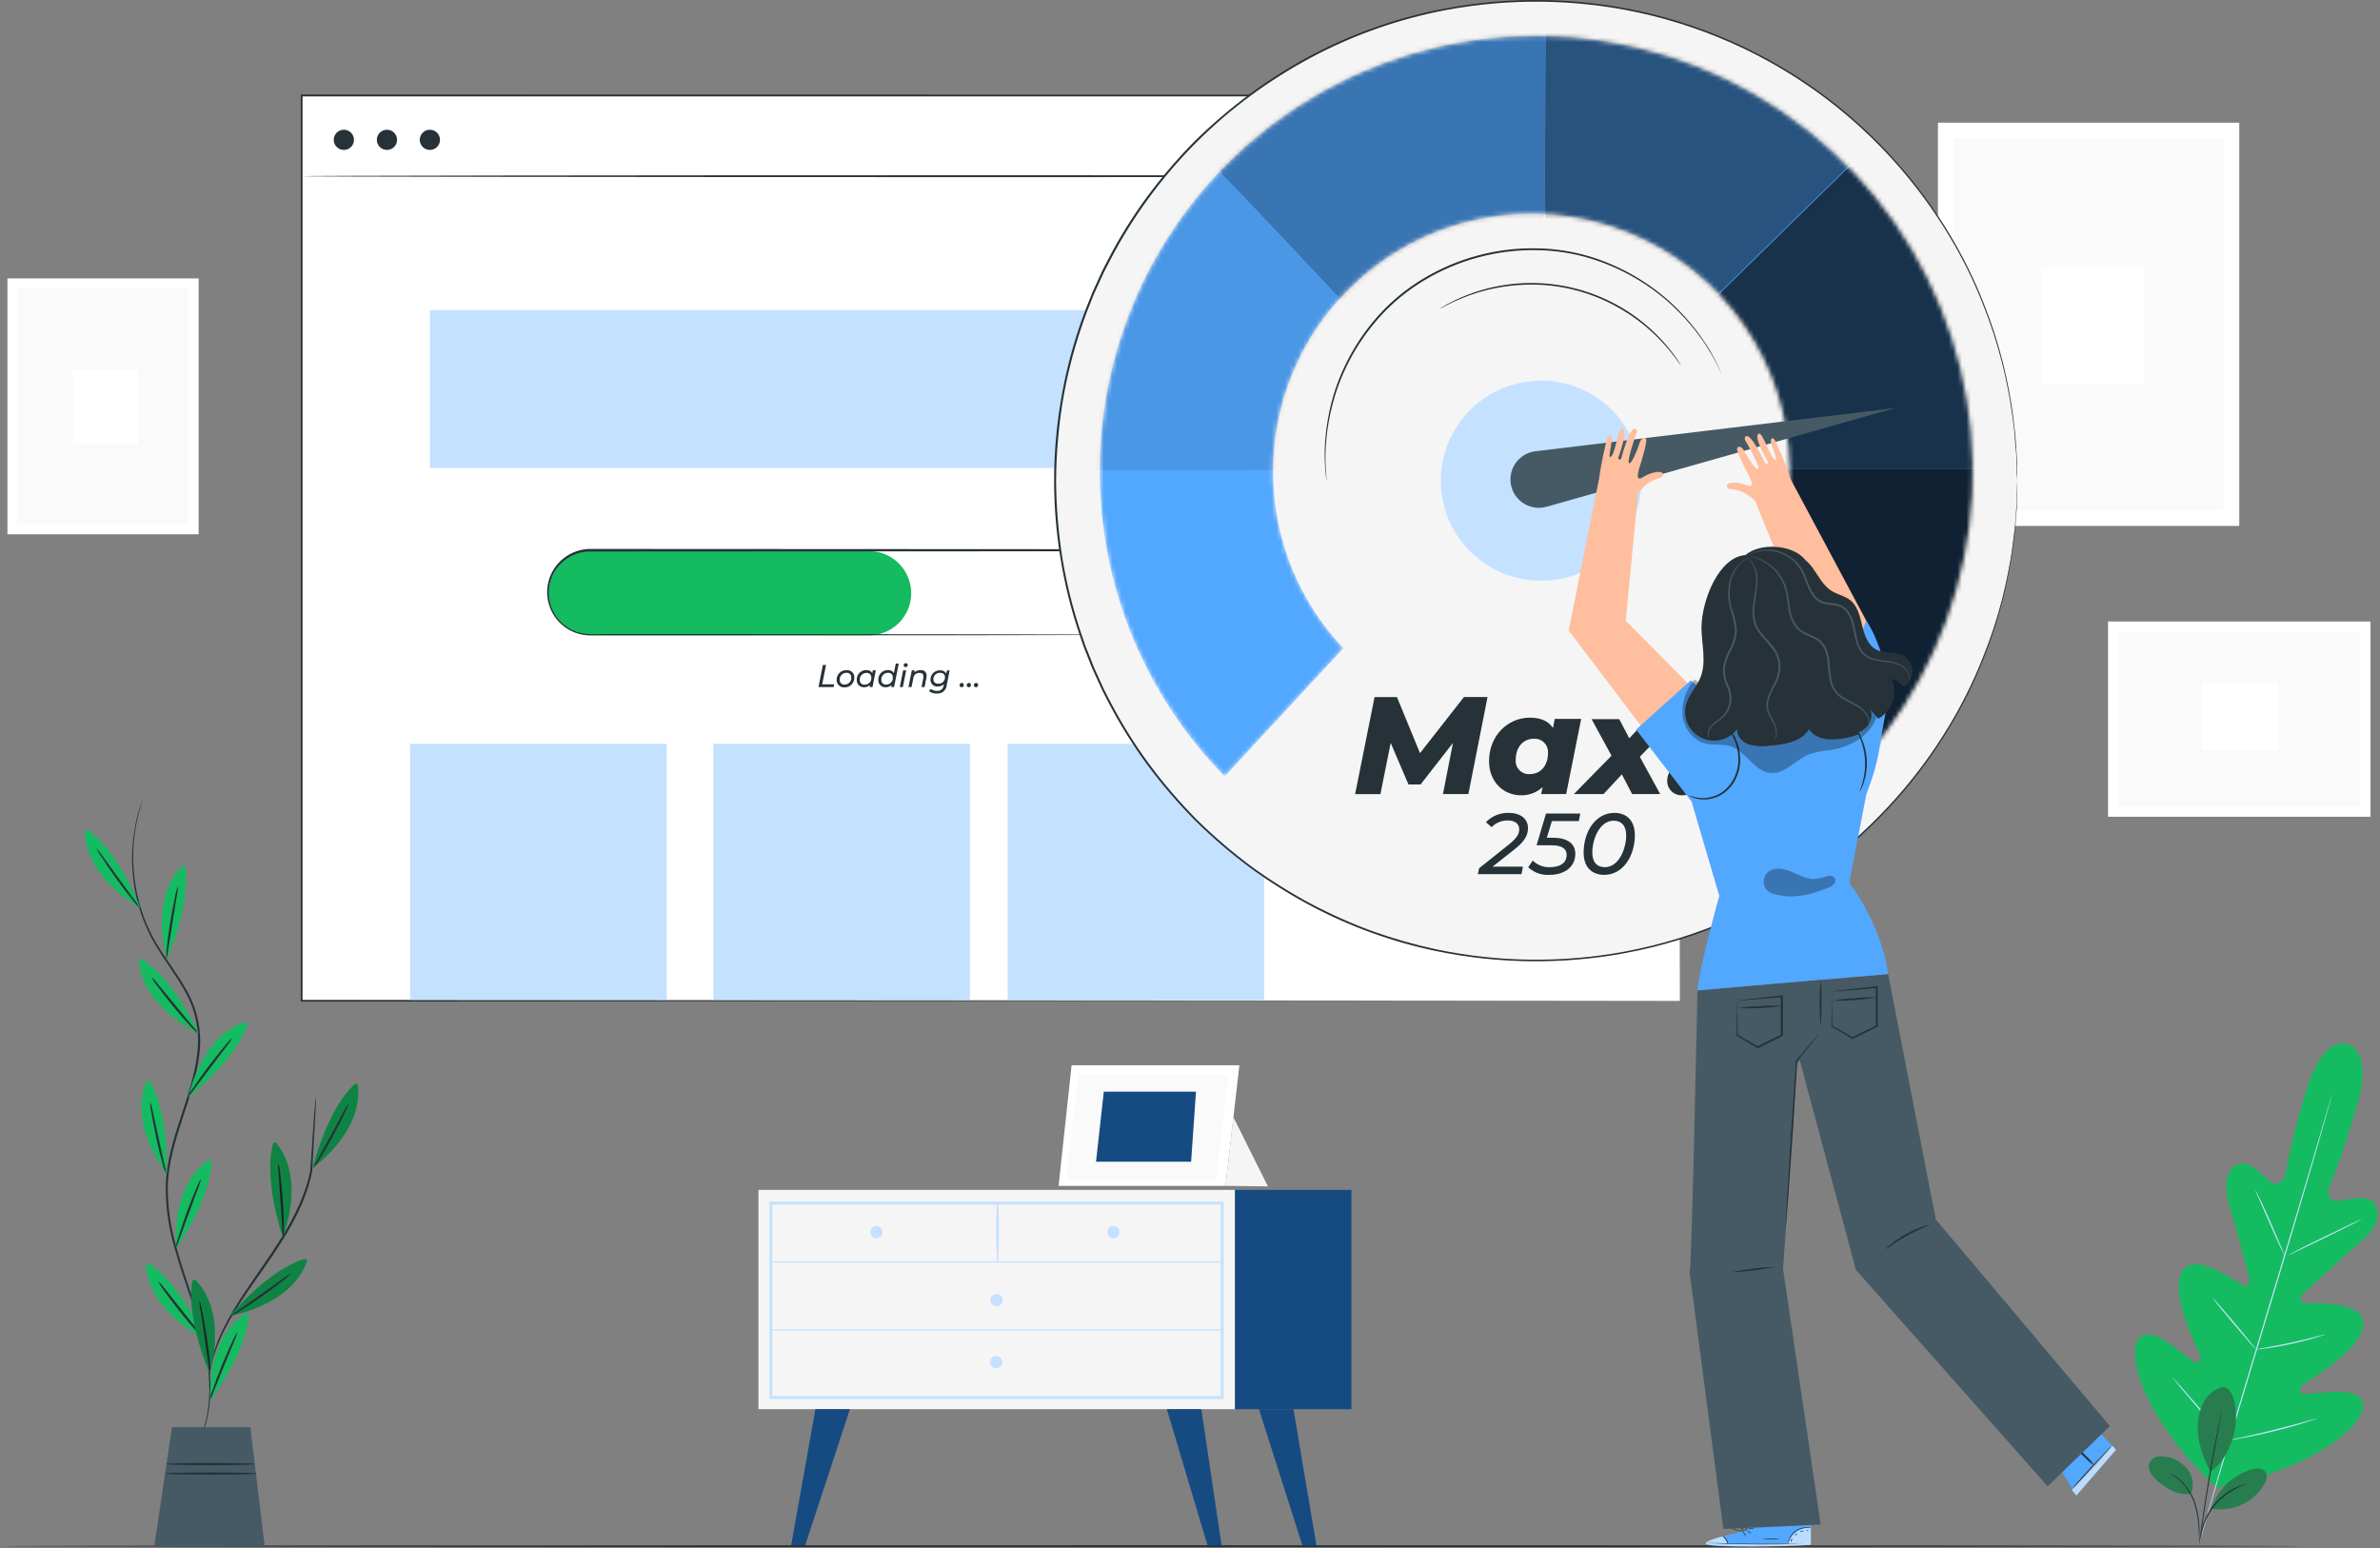<svg xmlns="http://www.w3.org/2000/svg" width="538" height="350" viewBox="0 0 538 350" fill="none"><rect x="0" y="0" width="538" height="350" fill="#808080" stroke="none"/><g clip-path="url(#clip0_3771_3736)"><path d="M530.636 236.014C530.636 236.014 525.245 233.683 521.411 246.259C517.577 258.833 516.534 265.84 516.534 265.84C516.534 265.84 515.415 268.534 513.47 267.253C511.524 265.972 508.451 261.899 505.769 263.205C503.086 264.51 502.605 267.996 504.021 272.689C505.438 277.382 508.162 287.785 508.394 288.726C508.625 289.668 508.344 291.13 506.879 290.47C505.412 289.808 496.412 282.794 493.339 287.256C490.267 291.717 496.353 304.152 496.999 305.524C497.645 306.894 497.463 307.556 496.841 308.002C496.221 308.448 493.414 305.845 490.78 303.953C488.147 302.061 484.743 300.335 483.179 303.061C481.613 305.788 482.739 315.727 494.971 330.029L501.074 336.283L509.627 334.268C527.671 328.848 534.006 321.089 534.171 317.966C534.337 314.843 530.545 314.454 527.299 314.611C524.052 314.769 520.268 315.437 520.003 314.744C519.738 314.05 519.954 313.355 521.237 312.546C522.521 311.736 534.396 304.573 534.221 299.162C534.048 293.75 522.687 294.783 521.096 294.551C519.506 294.32 520.061 292.898 520.765 292.271C521.469 291.643 529.41 284.331 533.186 281.15C536.963 277.969 538.469 274.87 536.863 272.227C535.257 269.583 530.52 271.442 528.193 271.466C525.867 271.491 526.379 268.632 526.379 268.632C526.379 268.632 529.319 262.147 532.921 249.506C536.523 236.864 530.495 235.972 530.495 235.972" fill="#14BB60"></path><path d="M527.183 247.266C527.183 247.266 527.183 247.358 527.117 247.531L526.909 248.357C526.719 249.051 526.445 250.059 526.081 251.348C525.361 253.95 524.284 257.71 522.952 262.345C520.268 271.615 516.459 284.389 512.187 298.484C507.913 312.579 504.096 325.352 501.363 334.615C500.005 339.233 498.879 342.975 498.142 345.579L497.255 348.553L497.024 349.329C496.966 349.503 496.933 349.586 496.933 349.586C496.933 349.586 496.933 349.495 496.99 349.322C497.049 349.148 497.115 348.875 497.198 348.536C497.397 347.843 497.67 346.834 498.026 345.545C498.746 342.943 499.815 339.184 501.156 334.548C503.839 325.278 507.648 312.505 511.922 298.401C516.194 284.298 520.011 271.541 522.744 262.287L525.965 251.315C526.346 250.034 526.644 249.034 526.843 248.341C526.951 248.01 527.025 247.754 527.084 247.564C527.141 247.374 527.183 247.266 527.183 247.266Z" fill="#C4E1FF"></path><path d="M509.842 269.095C509.97 269.265 510.078 269.447 510.166 269.64C510.356 269.996 510.621 270.525 510.944 271.178C511.582 272.474 512.418 274.3 513.295 276.333C514.173 278.366 514.952 280.142 515.531 281.538C515.796 282.157 516.028 282.679 516.21 283.108C516.315 283.294 516.39 283.494 516.435 283.703C516.305 283.535 516.196 283.351 516.111 283.158C515.912 282.802 515.647 282.282 515.333 281.621C514.712 280.315 513.9 278.481 513.023 276.448C512.145 274.416 511.366 272.657 510.753 271.26L510.058 269.69C509.956 269.504 509.884 269.303 509.842 269.095Z" fill="#C4E1FF"></path><path d="M517.246 283.711C517.246 283.636 520.905 281.753 525.527 279.514C530.147 277.274 533.866 275.498 533.899 275.572C533.932 275.648 530.246 277.531 525.617 279.778C520.988 282.026 517.296 283.785 517.246 283.711Z" fill="#C4E1FF"></path><path d="M509.743 305.069C509.947 304.997 510.158 304.947 510.373 304.921L512.104 304.615C513.562 304.359 515.574 303.995 517.784 303.516C519.995 303.037 521.975 302.541 523.416 302.17L525.072 301.731C525.279 301.667 525.493 301.622 525.709 301.599C525.519 301.705 525.316 301.785 525.105 301.838C524.715 301.979 524.136 302.161 523.449 302.367C522.032 302.797 520.046 303.326 517.834 303.805C515.623 304.285 513.586 304.631 512.121 304.829C511.383 304.929 510.787 305.003 510.373 305.036C510.166 305.075 509.954 305.086 509.743 305.069Z" fill="#C4E1FF"></path><path d="M500.121 293.328C500.121 293.328 500.286 293.46 500.544 293.741C500.8 294.022 501.172 294.435 501.628 294.947C502.53 295.981 503.756 297.426 505.106 299.012C506.456 300.598 507.648 302.069 508.51 303.143C508.94 303.681 509.288 304.111 509.52 304.415C509.651 304.568 509.765 304.734 509.859 304.911C509.699 304.789 509.555 304.648 509.428 304.49C509.172 304.209 508.799 303.796 508.352 303.283C507.45 302.251 506.216 300.805 504.874 299.219C503.533 297.633 502.324 296.162 501.462 295.088C501.032 294.559 500.693 294.121 500.461 293.816C500.329 293.666 500.215 293.502 500.121 293.328Z" fill="#C4E1FF"></path><path d="M491.086 311.34C491.286 311.496 491.467 311.677 491.625 311.876L493.016 313.422C494.175 314.736 495.765 316.569 497.512 318.603C499.259 320.635 500.825 322.486 501.942 323.832C502.464 324.476 502.903 325.014 503.259 325.435C503.427 325.627 503.577 325.834 503.706 326.055C503.508 325.895 503.328 325.715 503.168 325.518L501.777 323.965C500.617 322.651 499.027 320.825 497.28 318.793C495.534 316.759 493.968 314.909 492.85 313.562L491.575 311.951C491.393 311.763 491.229 311.559 491.086 311.34Z" fill="#C4E1FF"></path><path d="M503.507 325.617C503.776 325.523 504.053 325.454 504.335 325.411L506.514 324.948C508.351 324.552 510.894 324.006 513.676 323.296C516.459 322.585 518.968 321.932 520.781 321.428L522.926 320.833C523.196 320.746 523.473 320.682 523.754 320.643C523.506 320.764 523.249 320.863 522.984 320.941C522.487 321.114 521.766 321.354 520.864 321.626C519.067 322.188 516.567 322.899 513.775 323.584C510.985 324.27 508.434 324.791 506.58 325.129C505.66 325.295 504.924 325.427 504.385 325.501C504.099 325.577 503.803 325.616 503.507 325.617Z" fill="#C4E1FF"></path><path d="M279.18 268.964H171.447V318.537H279.18V268.964Z" fill="#F5F5F5"></path><path d="M276.621 316.239H173.939V271.624H276.621V316.239ZM174.585 315.57H275.951V272.276H174.585V315.57Z" fill="#C4E1FF"></path><path d="M305.496 268.964H279.18V318.537H305.496V268.964Z" fill="#164B82"></path><path d="M174.245 285.381H276.273C276.304 285.373 276.331 285.355 276.35 285.331C276.369 285.305 276.38 285.275 276.38 285.244C276.38 285.212 276.369 285.182 276.35 285.158C276.331 285.132 276.304 285.115 276.273 285.108H174.245C174.214 285.115 174.188 285.132 174.168 285.158C174.149 285.182 174.138 285.212 174.138 285.244C174.138 285.275 174.149 285.305 174.168 285.331C174.188 285.355 174.214 285.373 174.245 285.381Z" fill="#C4E1FF"></path><path d="M225.594 285.248C225.877 280.763 225.891 276.267 225.636 271.781C225.636 271.743 225.622 271.707 225.595 271.681C225.569 271.655 225.533 271.64 225.495 271.64C225.458 271.64 225.422 271.655 225.395 271.681C225.369 271.707 225.355 271.743 225.355 271.781C225.099 276.267 225.113 280.763 225.396 285.248C225.396 285.274 225.407 285.299 225.426 285.318C225.443 285.337 225.469 285.347 225.495 285.347C225.522 285.347 225.547 285.337 225.566 285.318C225.584 285.299 225.594 285.274 225.594 285.248Z" fill="#C4E1FF"></path><path d="M253.087 278.514C253.087 278.788 253.005 279.057 252.852 279.285C252.7 279.514 252.482 279.691 252.228 279.797C251.973 279.901 251.694 279.929 251.424 279.876C251.154 279.822 250.906 279.69 250.712 279.496C250.518 279.302 250.385 279.054 250.331 278.785C250.277 278.515 250.305 278.237 250.41 277.983C250.516 277.73 250.694 277.512 250.923 277.36C251.151 277.208 251.42 277.126 251.695 277.126C251.878 277.126 252.059 277.162 252.228 277.232C252.397 277.302 252.55 277.404 252.679 277.533C252.808 277.662 252.911 277.814 252.981 277.983C253.05 278.151 253.087 278.332 253.087 278.514Z" fill="#C4E1FF"></path><path d="M199.51 278.514C199.51 278.789 199.428 279.057 199.275 279.286C199.122 279.515 198.904 279.692 198.65 279.798C198.395 279.902 198.115 279.93 197.844 279.875C197.575 279.82 197.327 279.688 197.132 279.493C196.938 279.298 196.806 279.05 196.753 278.78C196.7 278.51 196.73 278.23 196.836 277.977C196.943 277.724 197.122 277.508 197.352 277.356C197.582 277.205 197.852 277.125 198.127 277.126C198.495 277.129 198.847 277.275 199.106 277.536C199.364 277.796 199.51 278.147 199.51 278.514Z" fill="#C4E1FF"></path><path d="M226.654 293.881C226.654 294.156 226.573 294.424 226.42 294.653C226.268 294.881 226.05 295.059 225.796 295.164C225.542 295.269 225.261 295.296 224.992 295.243C224.722 295.189 224.474 295.058 224.28 294.863C224.085 294.669 223.953 294.421 223.899 294.152C223.845 293.883 223.872 293.604 223.978 293.351C224.084 293.097 224.262 292.88 224.49 292.728C224.719 292.575 224.988 292.494 225.263 292.494C225.446 292.494 225.627 292.529 225.796 292.599C225.965 292.669 226.118 292.771 226.247 292.9C226.376 293.029 226.479 293.182 226.549 293.351C226.618 293.519 226.654 293.699 226.654 293.881Z" fill="#C4E1FF"></path><path d="M184.323 318.537L178.774 349.66H181.897L192.123 318.537H184.323Z" fill="#164B82"></path><path d="M271.562 318.537L276.199 349.709H273.077L263.761 318.537H271.562Z" fill="#164B82"></path><path d="M292.388 318.537L297.646 349.709H294.525L284.587 318.537H292.388Z" fill="#164B82"></path><path d="M226.587 307.912C226.587 308.186 226.506 308.454 226.354 308.682C226.201 308.911 225.983 309.089 225.729 309.194C225.475 309.298 225.196 309.327 224.925 309.273C224.655 309.219 224.407 309.087 224.213 308.893C224.019 308.699 223.886 308.452 223.832 308.183C223.778 307.913 223.807 307.634 223.911 307.38C224.017 307.127 224.195 306.91 224.424 306.757C224.652 306.605 224.921 306.524 225.197 306.524C225.379 306.524 225.561 306.56 225.729 306.629C225.898 306.699 226.051 306.801 226.18 306.93C226.309 307.059 226.412 307.212 226.482 307.38C226.552 307.548 226.587 307.729 226.587 307.912Z" fill="#C4E1FF"></path><path d="M174.245 300.732H276.273C276.304 300.724 276.331 300.706 276.35 300.682C276.369 300.657 276.38 300.626 276.38 300.595C276.38 300.563 276.369 300.533 276.35 300.509C276.331 300.483 276.304 300.467 276.273 300.459H174.245C174.214 300.467 174.188 300.483 174.168 300.509C174.149 300.533 174.138 300.563 174.138 300.595C174.138 300.626 174.149 300.657 174.168 300.682C174.188 300.706 174.214 300.724 174.245 300.732Z" fill="#C4E1FF"></path><path d="M506.19 27.732H438.073V118.881H506.19V27.732Z" fill="white"></path><path d="M502.638 31.317H441.617V115.302H502.638V31.317Z" fill="#FAFAFA"></path><path d="M484.685 60.367H461.392V86.93H484.685V60.367Z" fill="white"></path><path d="M476.52 140.486V184.623H535.852V140.486H476.52Z" fill="white"></path><path d="M533.518 142.792H478.856V182.334H533.518V142.792Z" fill="#FAFAFA"></path><path d="M497.769 154.423V169.519H515.06V154.423H497.769Z" fill="white"></path><path d="M44.899 62.937H1.681V120.772H44.899V62.937Z" fill="white"></path><path d="M42.655 65.209H3.934V118.5H42.655V65.209Z" fill="#FAFAFA"></path><path d="M31.26 83.642H16.479V100.497H31.26V83.642Z" fill="white"></path><path d="M242.239 240.789L239.291 268.062H277.035L280.165 240.789H242.239Z" fill="white"></path><path d="M243.787 242.747L240.923 266.616H274.981L277.739 242.747H243.787Z" fill="#FAFAFA"></path><path d="M249.518 246.762L247.754 262.602H269.252L270.353 246.762H249.518Z" fill="#164B82"></path><path d="M278.816 252.538L286.608 268.17L277.035 268.062L278.931 251.514" fill="#F5F5F5"></path><path d="M521.08 349.502C521.08 349.618 404.42 349.717 260.556 349.717C116.693 349.717 0 349.618 0 349.502C0 349.387 116.636 349.288 260.54 349.288C404.444 349.288 521.08 349.387 521.08 349.502Z" fill="#263238"></path><path d="M379.734 21.617H68.151V226.247H379.734V21.617Z" fill="white"></path><path d="M379.734 226.255C379.734 224.851 379.668 146.443 379.56 21.617L379.734 21.791H68.176L68.391 21.576C68.391 94.375 68.391 163.686 68.391 226.215L68.192 226.016L379.776 226.215L68.192 226.405H67.994V226.215C67.994 163.645 67.994 94.375 67.994 21.576V21.361H68.234L379.792 21.411H379.958V21.576C379.783 146.443 379.734 224.859 379.734 226.255Z" fill="#263238"></path><path d="M379.734 39.827C379.734 39.943 309.976 40.042 223.947 40.042C137.917 40.042 68.151 39.943 68.151 39.827C68.151 39.711 137.892 39.612 223.947 39.612C310.002 39.612 379.734 39.711 379.734 39.827Z" fill="#263238"></path><path d="M358.395 70.1H97.184V105.768H358.395V70.1Z" fill="#C4E1FF"></path><path d="M150.703 168.147H92.712V226.007H150.703V168.147Z" fill="#C4E1FF"></path><path d="M219.252 168.147H161.261V226.007H219.252V168.147Z" fill="#C4E1FF"></path><path d="M285.755 168.147H227.764V226.007H285.755V168.147Z" fill="#C4E1FF"></path><path d="M196.404 143.625H133.545C131.006 143.625 128.57 142.619 126.773 140.828C124.976 139.038 123.966 136.608 123.964 134.074C123.975 131.546 124.99 129.126 126.785 127.342C128.58 125.558 131.011 124.556 133.545 124.556H196.404C198.946 124.556 201.382 125.563 203.18 127.356C204.976 129.149 205.986 131.58 205.986 134.115C205.973 136.642 204.957 139.061 203.162 140.843C201.366 142.625 198.937 143.625 196.404 143.625Z" fill="#14BB60"></path><path d="M269.889 143.625L270.717 143.568C271.007 143.568 271.346 143.468 271.76 143.402C273.587 143.018 275.261 142.11 276.577 140.789C277.892 139.467 278.791 137.791 279.163 135.967C279.617 133.68 279.223 131.307 278.053 129.29C277.357 128.103 276.41 127.081 275.277 126.295C274.145 125.511 272.854 124.982 271.495 124.746C269.963 124.598 268.422 124.551 266.883 124.606H261.914H251.149L133.471 124.671C131.03 124.654 128.68 125.587 126.921 127.274C125.16 128.96 124.13 131.265 124.049 133.698C123.968 136.131 124.843 138.499 126.487 140.298C128.131 142.097 130.413 143.184 132.849 143.328C134.183 143.394 135.565 143.328 136.915 143.328H168.158L221.065 143.378L256.731 143.444L266.427 143.485L256.731 143.526L221.065 143.592H168.158H136.915C135.557 143.592 134.216 143.592 132.825 143.592C131.419 143.505 130.05 143.116 128.809 142.452C126.893 141.416 125.379 139.773 124.505 137.782C123.63 135.792 123.446 133.566 123.98 131.46C124.515 129.352 125.739 127.484 127.457 126.148C129.176 124.813 131.291 124.086 133.471 124.085L251.149 124.143H261.914H266.883C268.436 124.085 269.992 124.14 271.536 124.308C272.813 124.533 274.032 125.012 275.12 125.716C276.207 126.42 277.143 127.334 277.869 128.405C278.596 129.476 279.099 130.682 279.35 131.951C279.601 133.22 279.593 134.526 279.329 135.792C278.924 137.637 277.996 139.327 276.654 140.66C275.666 141.622 274.483 142.363 273.185 142.832C272.725 142.996 272.254 143.128 271.777 143.229C271.354 143.286 271.007 143.352 270.726 143.369L269.889 143.625Z" fill="#263238"></path><path d="M186.012 150.309H186.732L185.855 154.679H188.571L188.447 155.299H185.019L186.012 150.309Z" fill="#263238"></path><path d="M189.118 153.713C189.108 153.419 189.159 153.124 189.266 152.849C189.375 152.575 189.539 152.325 189.747 152.116C189.956 151.907 190.205 151.743 190.481 151.634C190.755 151.525 191.05 151.474 191.345 151.482C191.574 151.458 191.806 151.482 192.025 151.555C192.244 151.627 192.444 151.746 192.613 151.903C192.781 152.06 192.913 152.251 193 152.464C193.087 152.676 193.128 152.906 193.118 153.135C193.129 153.43 193.079 153.724 192.973 153.999C192.865 154.275 192.703 154.525 192.495 154.735C192.286 154.945 192.037 155.11 191.763 155.219C191.489 155.329 191.194 155.382 190.898 155.374C190.67 155.392 190.441 155.361 190.224 155.285C190.008 155.209 189.81 155.09 189.643 154.933C189.476 154.777 189.342 154.588 189.253 154.378C189.162 154.168 189.116 153.942 189.118 153.713ZM192.431 153.151C192.443 153.004 192.422 152.854 192.369 152.715C192.316 152.576 192.233 152.451 192.124 152.349C192.016 152.246 191.887 152.169 191.744 152.124C191.603 152.079 191.452 152.066 191.304 152.085C191.1 152.086 190.897 152.129 190.711 152.211C190.523 152.292 190.355 152.412 190.216 152.561C190.077 152.711 189.97 152.888 189.903 153.08C189.835 153.273 189.807 153.477 189.822 153.68C189.811 153.828 189.833 153.976 189.887 154.115C189.94 154.253 190.024 154.378 190.132 154.48C190.239 154.581 190.368 154.659 190.51 154.705C190.651 154.751 190.801 154.765 190.948 154.746C191.152 154.746 191.354 154.703 191.541 154.621C191.728 154.539 191.896 154.42 192.034 154.27C192.172 154.12 192.278 153.944 192.345 153.752C192.412 153.559 192.438 153.355 192.422 153.151H192.431Z" fill="#263238"></path><path d="M197.978 151.524L197.232 155.299H196.57L196.661 154.836C196.484 155.006 196.274 155.138 196.046 155.226C195.817 155.313 195.573 155.356 195.328 155.349C195.107 155.362 194.886 155.329 194.679 155.25C194.472 155.172 194.284 155.051 194.127 154.895C193.971 154.739 193.85 154.551 193.771 154.344C193.692 154.138 193.658 153.917 193.672 153.697C193.656 153.407 193.7 153.117 193.801 152.846C193.902 152.574 194.057 152.326 194.259 152.116C194.46 151.908 194.702 151.742 194.97 151.63C195.238 151.518 195.527 151.463 195.817 151.466C196.085 151.44 196.355 151.49 196.597 151.609C196.838 151.729 197.042 151.914 197.183 152.144L197.307 151.508L197.978 151.524ZM196.96 153.176C196.97 153.027 196.949 152.879 196.895 152.739C196.84 152.6 196.756 152.475 196.647 152.373C196.538 152.271 196.408 152.195 196.266 152.148C196.123 152.103 195.973 152.09 195.824 152.111C195.621 152.112 195.42 152.156 195.233 152.238C195.047 152.321 194.88 152.44 194.742 152.59C194.603 152.738 194.498 152.915 194.431 153.107C194.363 153.299 194.336 153.502 194.351 153.705C194.34 153.853 194.362 154.001 194.416 154.139C194.469 154.278 194.552 154.403 194.661 154.504C194.768 154.607 194.898 154.683 195.039 154.729C195.18 154.775 195.329 154.789 195.477 154.771C195.684 154.772 195.89 154.729 196.079 154.646C196.269 154.564 196.438 154.442 196.578 154.289C196.718 154.136 196.824 153.957 196.89 153.761C196.955 153.564 196.979 153.357 196.96 153.151V153.176Z" fill="#263238"></path><path d="M203.162 150.012L202.102 155.3H201.447L201.539 154.837C201.176 155.177 200.695 155.361 200.197 155.349C199.976 155.362 199.755 155.329 199.548 155.25C199.341 155.172 199.153 155.051 198.997 154.895C198.84 154.739 198.718 154.551 198.64 154.344C198.562 154.138 198.528 153.917 198.541 153.697C198.526 153.408 198.571 153.118 198.672 152.847C198.774 152.577 198.93 152.328 199.131 152.119C199.331 151.91 199.573 151.745 199.841 151.633C200.108 151.52 200.396 151.463 200.686 151.466C200.956 151.441 201.229 151.491 201.472 151.612C201.715 151.733 201.919 151.921 202.06 152.152L202.491 149.996L203.162 150.012ZM201.828 153.151C201.842 153.004 201.82 152.854 201.767 152.716C201.714 152.577 201.63 152.451 201.522 152.349C201.414 152.246 201.284 152.169 201.143 152.124C201 152.079 200.851 152.066 200.702 152.086C200.498 152.086 200.296 152.129 200.108 152.211C199.922 152.292 199.753 152.412 199.614 152.561C199.475 152.711 199.368 152.888 199.3 153.08C199.232 153.273 199.205 153.477 199.22 153.68C199.209 153.829 199.231 153.978 199.285 154.118C199.339 154.256 199.424 154.381 199.532 154.484C199.642 154.586 199.772 154.662 199.914 154.708C200.056 154.754 200.206 154.767 200.355 154.746C200.559 154.746 200.761 154.703 200.948 154.621C201.134 154.539 201.302 154.42 201.441 154.27C201.579 154.12 201.685 153.944 201.752 153.752C201.818 153.559 201.844 153.355 201.828 153.151Z" fill="#263238"></path><path d="M204.156 151.524H204.843L204.097 155.299H203.402L204.156 151.524ZM204.272 150.383C204.27 150.318 204.282 150.254 204.308 150.195C204.332 150.135 204.369 150.081 204.415 150.036C204.462 149.991 204.517 149.956 204.578 149.934C204.639 149.911 204.704 149.901 204.769 149.904C204.822 149.903 204.877 149.911 204.928 149.929C204.979 149.948 205.026 149.977 205.066 150.014C205.106 150.05 205.138 150.095 205.161 150.144C205.184 150.193 205.197 150.247 205.199 150.301C205.202 150.366 205.19 150.432 205.166 150.493C205.142 150.555 205.105 150.61 205.058 150.656C205.012 150.703 204.956 150.74 204.895 150.763C204.834 150.788 204.768 150.799 204.702 150.796C204.647 150.797 204.591 150.788 204.54 150.768C204.489 150.747 204.442 150.717 204.401 150.679C204.361 150.641 204.329 150.595 204.307 150.544C204.285 150.493 204.273 150.439 204.272 150.383Z" fill="#263238"></path><path d="M209.464 152.738C209.462 152.888 209.448 153.037 209.422 153.184L209 155.299H208.312L208.735 153.184C208.742 153.08 208.742 152.975 208.735 152.87C208.735 152.375 208.454 152.102 207.857 152.102C207.513 152.083 207.175 152.199 206.914 152.424C206.653 152.649 206.489 152.966 206.457 153.308L206.052 155.299H205.365L206.118 151.524H206.781L206.681 152.003C206.864 151.829 207.08 151.693 207.316 151.604C207.552 151.514 207.804 151.473 208.056 151.482C208.235 151.452 208.418 151.463 208.592 151.513C208.767 151.563 208.927 151.652 209.063 151.773C209.198 151.893 209.304 152.043 209.373 152.21C209.443 152.377 209.474 152.558 209.464 152.738Z" fill="#263238"></path><path d="M214.664 151.524L214.018 154.829C214.001 155.106 213.929 155.378 213.805 155.628C213.681 155.877 213.508 156.098 213.296 156.28C213.085 156.461 212.839 156.598 212.573 156.682C212.307 156.766 212.027 156.796 211.75 156.77C211.127 156.801 210.513 156.611 210.018 156.234L210.399 155.712C210.797 156.026 211.293 156.187 211.799 156.167C211.98 156.188 212.163 156.174 212.337 156.123C212.512 156.073 212.675 155.987 212.815 155.872C212.957 155.757 213.073 155.615 213.157 155.455C213.24 155.294 213.291 155.117 213.306 154.936L213.364 154.663C212.993 155.012 212.498 155.2 211.989 155.184C211.777 155.203 211.562 155.179 211.36 155.11C211.158 155.042 210.973 154.93 210.816 154.786C210.66 154.641 210.536 154.464 210.453 154.268C210.37 154.071 210.329 153.86 210.333 153.647C210.328 153.364 210.379 153.083 210.487 152.82C210.594 152.558 210.753 152.32 210.956 152.121C211.157 151.923 211.399 151.766 211.663 151.664C211.928 151.561 212.211 151.513 212.495 151.524C212.777 151.499 213.059 151.555 213.31 151.685C213.561 151.815 213.77 152.015 213.911 152.259L214.051 151.565L214.664 151.524ZM213.612 153.061C213.612 152.457 213.198 152.085 212.486 152.085C212.289 152.078 212.092 152.11 211.908 152.181C211.724 152.253 211.557 152.361 211.418 152.5C211.277 152.639 211.168 152.805 211.095 152.989C211.023 153.172 210.989 153.368 210.996 153.564C210.996 154.176 211.418 154.548 212.131 154.548C212.328 154.555 212.524 154.521 212.708 154.449C212.892 154.376 213.058 154.267 213.197 154.127C213.336 153.988 213.445 153.82 213.517 153.637C213.588 153.453 213.621 153.258 213.612 153.061Z" fill="#263238"></path><path d="M216.909 154.886C216.905 154.819 216.915 154.751 216.94 154.687C216.963 154.624 217 154.565 217.047 154.517C217.095 154.468 217.152 154.429 217.215 154.404C217.277 154.377 217.345 154.365 217.413 154.366C217.474 154.366 217.533 154.378 217.589 154.402C217.644 154.425 217.694 154.459 217.736 154.502C217.777 154.546 217.81 154.597 217.832 154.653C217.853 154.708 217.863 154.769 217.86 154.829C217.864 154.896 217.854 154.963 217.83 155.026C217.806 155.089 217.771 155.147 217.724 155.195C217.678 155.244 217.622 155.282 217.56 155.309C217.498 155.336 217.431 155.349 217.364 155.349C217.303 155.349 217.243 155.337 217.188 155.313C217.132 155.291 217.081 155.256 217.039 155.213C216.996 155.17 216.963 155.119 216.941 155.063C216.918 155.007 216.907 154.947 216.909 154.886Z" fill="#263238"></path><path d="M218.532 154.886C218.528 154.819 218.538 154.751 218.563 154.687C218.586 154.624 218.623 154.565 218.671 154.517C218.718 154.468 218.775 154.429 218.838 154.404C218.901 154.377 218.968 154.365 219.036 154.366C219.096 154.366 219.156 154.378 219.211 154.402C219.267 154.425 219.317 154.459 219.359 154.502C219.4 154.546 219.433 154.597 219.455 154.653C219.476 154.708 219.486 154.769 219.484 154.829C219.487 154.896 219.476 154.963 219.453 155.026C219.43 155.089 219.393 155.147 219.347 155.195C219.301 155.244 219.244 155.282 219.183 155.309C219.121 155.336 219.054 155.349 218.987 155.349C218.927 155.349 218.866 155.337 218.811 155.313C218.755 155.291 218.704 155.256 218.662 155.213C218.619 155.17 218.586 155.119 218.564 155.063C218.541 155.007 218.531 154.947 218.532 154.886Z" fill="#263238"></path><path d="M220.146 154.886C220.144 154.819 220.155 154.75 220.181 154.687C220.205 154.623 220.243 154.565 220.291 154.517C220.339 154.468 220.397 154.429 220.46 154.404C220.523 154.377 220.591 154.365 220.66 154.366C220.72 154.366 220.78 154.378 220.834 154.402C220.89 154.425 220.94 154.459 220.981 154.502C221.024 154.546 221.056 154.597 221.078 154.653C221.099 154.708 221.109 154.769 221.107 154.829C221.111 154.896 221.1 154.963 221.077 155.026C221.053 155.089 221.017 155.147 220.97 155.195C220.924 155.244 220.868 155.282 220.806 155.309C220.744 155.336 220.678 155.349 220.61 155.349C220.487 155.349 220.369 155.3 220.282 155.214C220.195 155.127 220.146 155.01 220.146 154.886Z" fill="#263238"></path><path d="M80.018 31.606C80.018 32.057 79.884 32.498 79.633 32.873C79.382 33.248 79.025 33.541 78.607 33.713C78.189 33.886 77.73 33.931 77.287 33.843C76.843 33.755 76.436 33.538 76.116 33.219C75.797 32.9 75.579 32.494 75.491 32.051C75.403 31.609 75.448 31.151 75.621 30.734C75.794 30.317 76.087 29.961 76.463 29.71C76.838 29.46 77.28 29.326 77.732 29.326C78.338 29.326 78.92 29.566 79.348 29.994C79.777 30.422 80.018 31.002 80.018 31.606Z" fill="#263238"></path><path d="M89.755 31.606C89.755 32.057 89.621 32.498 89.37 32.873C89.119 33.248 88.762 33.541 88.344 33.713C87.927 33.886 87.467 33.931 87.024 33.843C86.581 33.755 86.173 33.538 85.854 33.219C85.534 32.9 85.317 32.494 85.228 32.051C85.14 31.609 85.185 31.151 85.358 30.734C85.531 30.317 85.824 29.961 86.2 29.71C86.576 29.46 87.018 29.326 87.47 29.326C88.076 29.326 88.657 29.566 89.086 29.994C89.515 30.422 89.755 31.002 89.755 31.606Z" fill="#263238"></path><path d="M99.461 31.607C99.461 32.058 99.326 32.499 99.076 32.874C98.824 33.249 98.466 33.542 98.049 33.714C97.63 33.886 97.17 33.931 96.727 33.842C96.283 33.754 95.876 33.536 95.556 33.216C95.237 32.896 95.02 32.489 94.933 32.046C94.845 31.603 94.892 31.145 95.066 30.728C95.24 30.311 95.535 29.956 95.912 29.706C96.289 29.457 96.731 29.325 97.184 29.326C97.788 29.328 98.367 29.57 98.794 29.997C99.222 30.424 99.461 31.003 99.461 31.607Z" fill="#263238"></path><path d="M347.256 217.158C407.314 217.158 456 168.581 456 108.659C456 48.737 407.314 0.16 347.256 0.16C287.198 0.16 238.512 48.737 238.512 108.659C238.512 168.581 287.198 217.158 347.256 217.158Z" fill="#F5F5F5"></path><path d="M455.968 108.659C455.968 108.659 455.968 108.064 455.902 106.9C455.902 106.312 455.86 105.594 455.836 104.735C455.81 103.876 455.836 102.867 455.686 101.744C455.537 100.62 455.496 99.34 455.38 97.951C455.264 96.563 455.016 95.034 454.809 93.391C454.265 89.61 453.53 85.86 452.606 82.154C451.42 77.521 449.932 72.969 448.151 68.53C446.052 63.242 443.52 58.135 440.582 53.261C433.425 41.339 424.062 30.884 412.991 22.451C399.54 12.237 383.88 5.304 367.263 2.209C353.185 -0.388 338.733 -0.223 324.717 2.697C314.744 4.795 305.124 8.306 296.147 13.123C291.499 15.627 287.03 18.452 282.774 21.576C273.997 28.045 266.252 35.803 259.803 44.586C256.486 49.085 253.526 53.837 250.951 58.797C250.33 60.061 249.618 61.276 249.063 62.589L247.291 66.456C246.239 69.092 245.162 71.736 244.293 74.462C242.459 79.923 241.075 85.524 240.153 91.209C239.245 96.977 238.769 102.804 238.728 108.643C238.766 114.481 239.239 120.308 240.145 126.076C241.07 131.767 242.455 137.372 244.285 142.84L244.98 144.864L245.32 145.88L245.709 146.872C246.261 148.205 246.786 149.53 247.282 150.846L249.038 154.713C249.593 156.01 250.305 157.241 250.926 158.505C253.501 163.468 256.46 168.222 259.779 172.724C263.047 177.131 266.622 181.303 270.478 185.208C274.315 188.994 278.406 192.514 282.724 195.743C287.001 198.863 291.485 201.687 296.147 204.195C300.693 206.606 305.395 208.706 310.225 210.483C314.968 212.175 319.817 213.556 324.742 214.614C338.757 217.534 353.209 217.7 367.289 215.101C383.902 212.001 399.559 205.066 413.007 194.85C424.083 186.421 433.45 175.965 440.607 164.041C443.538 159.164 446.068 154.058 448.168 148.773C449.965 144.338 451.464 139.789 452.655 135.156C453.682 130.967 454.403 127.208 454.867 123.92C455.066 122.267 455.289 120.763 455.438 119.367C455.587 117.971 455.645 116.706 455.736 115.574C455.827 114.442 455.869 113.443 455.885 112.583C455.902 111.724 455.935 110.997 455.951 110.419C455.951 109.255 456.018 108.659 456.018 108.659C456.018 108.659 456.018 109.255 456.018 110.419C456.018 110.997 456.018 111.724 455.968 112.583C455.918 113.443 455.968 114.451 455.836 115.583C455.703 116.715 455.661 117.979 455.554 119.375C455.446 120.772 455.206 122.292 455.007 123.936C454.474 127.725 453.747 131.483 452.83 135.198C451.665 139.844 450.187 144.407 448.407 148.854C446.309 154.174 443.775 159.311 440.83 164.214C433.675 176.177 424.303 186.672 413.214 195.14C399.731 205.39 384.027 212.343 367.363 215.44C353.237 218.053 338.734 217.899 324.667 214.986C314.631 212.893 304.948 209.373 295.916 204.534C291.248 202.021 286.76 199.189 282.485 196.056C278.147 192.817 274.036 189.286 270.179 185.49C266.301 181.568 262.705 177.379 259.414 172.956C256.08 168.436 253.107 163.662 250.52 158.679C249.899 157.414 249.187 156.2 248.624 154.878L246.861 150.995C246.338 149.665 245.817 148.343 245.287 147.012L244.89 146.013L244.55 144.996L243.854 142.955C242.016 137.468 240.63 131.839 239.714 126.125C237.809 114.537 237.809 102.716 239.714 91.127C240.63 85.416 242.016 79.79 243.854 74.305C244.724 71.57 245.808 68.926 246.861 66.274L248.624 62.391C249.187 61.086 249.899 59.854 250.52 58.59C253.105 53.609 256.079 48.838 259.414 44.322C262.7 39.894 266.297 35.706 270.179 31.788C274.04 28.01 278.154 24.499 282.493 21.278C286.766 18.133 291.253 15.289 295.924 12.768C304.957 7.928 314.639 4.409 324.676 2.316C338.739 -0.608 353.239 -0.765 367.363 1.854C384.026 4.979 399.726 11.951 413.206 22.212C424.296 30.677 433.669 41.172 440.823 53.137C443.754 58.029 446.28 63.152 448.374 68.455C450.154 72.904 451.63 77.467 452.797 82.113C453.815 86.31 454.519 90.086 454.974 93.374C455.173 95.027 455.388 96.539 455.521 97.935C455.653 99.331 455.72 100.603 455.802 101.735C455.885 102.867 455.968 103.9 455.968 104.726C455.968 105.552 455.968 106.312 456.018 106.9C455.968 108.031 455.968 108.659 455.968 108.659Z" fill="#263238"></path><mask id="mask0_3771_3736" style="mask-type:luminance" maskUnits="userSpaceOnUse" x="248" y="8" width="198" height="169"><path d="M303.683 146.533C295.812 138.202 290.575 127.742 288.629 116.458C286.682 105.175 288.111 93.569 292.739 83.092C297.365 72.614 304.984 63.73 314.642 57.548C324.301 51.366 335.572 48.162 347.046 48.335C358.52 48.508 369.688 52.051 379.155 58.522C388.622 64.992 395.968 74.103 400.274 84.715C404.582 95.328 405.658 106.971 403.37 118.191C401.083 129.41 395.531 139.707 387.411 147.797L416.792 176.418C430.626 162.715 440.084 145.231 443.972 126.172C447.859 107.112 446.001 87.331 438.634 69.324C431.266 51.316 418.717 35.89 402.571 24.99C386.427 14.09 367.407 8.206 347.913 8.079C328.42 7.953 309.326 13.59 293.038 24.279C276.752 34.968 264.004 50.23 256.402 68.14C248.799 86.05 246.684 105.806 250.322 124.914C253.96 144.023 263.189 161.628 276.845 175.509L303.683 146.533Z" fill="white"></path></mask><g mask="url(#mask0_3771_3736)"><path d="M303.683 146.532C295.812 138.202 290.575 127.741 288.629 116.458C286.682 105.174 288.111 93.569 292.739 83.091C297.365 72.614 304.984 63.729 314.642 57.547C324.301 51.366 335.572 48.161 347.046 48.335C358.52 48.508 369.688 52.051 379.155 58.522C388.622 64.992 395.968 74.103 400.274 84.715C404.582 95.327 405.658 106.97 403.37 118.19C401.083 129.41 395.531 139.707 387.411 147.797L416.792 176.417C430.626 162.715 440.084 145.231 443.972 126.171C447.859 107.112 446.001 87.331 438.634 69.323C431.266 51.316 418.717 35.889 402.571 24.99C386.427 14.09 367.407 8.206 347.913 8.079C328.42 7.952 309.326 13.589 293.038 24.278C276.752 34.967 264.004 50.23 256.402 68.14C248.799 86.05 246.684 105.805 250.322 124.914C253.96 144.022 263.189 161.628 276.845 175.508L303.683 146.532Z" fill="#52A7FF"></path><g opacity="0.8"><path d="M398.897 106.064H451.968C451.968 106.064 446.602 149.169 445.525 149.97C444.449 150.771 413.056 186.919 413.056 186.919L377.366 144.616L398.897 106.064Z" fill="black"></path></g><g opacity="0.7"><path d="M384.579 70.413L422.132 33.63L448.573 72.991L452.101 106.064H399.533L389.961 85.037L384.579 70.413Z" fill="black"></path></g><g opacity="0.5"><path d="M349.567 57.07C348.93 55.995 349.567 4.059 349.567 4.059L381.929 8.116L421.776 33.778L383.494 71.256L359.389 67.777L349.567 57.07Z" fill="black"></path></g><g opacity="0.3"><path d="M272.481 35.654C273.309 35.918 308.171 73.131 308.171 73.131L339.299 60.821L349.285 48.427L349.567 4.092L312.47 8.149L272.481 35.654Z" fill="black"></path></g><g opacity="0.1"><path d="M245.079 106.065C245.908 106.601 304.114 106.065 304.114 106.065L303.087 67.827L274.982 38.083L255.811 60.821L245.079 106.065Z" fill="black"></path></g></g><path d="M348.358 131.264C360.871 131.264 371.015 121.144 371.015 108.659C371.015 96.175 360.871 86.054 348.358 86.054C335.845 86.054 325.702 96.175 325.702 108.659C325.702 121.144 335.845 131.264 348.358 131.264Z" fill="#C4E1FF"></path><path d="M341.693 110.171C342.168 111.796 343.267 113.168 344.753 113.986C346.237 114.805 347.985 115.005 349.617 114.542L428.418 92.234L347.091 102.001C346.165 102.113 345.274 102.425 344.481 102.915C343.688 103.405 343.011 104.062 342.497 104.839C341.983 105.616 341.645 106.496 341.507 107.417C341.367 108.338 341.431 109.277 341.693 110.171Z" fill="#455A64"></path><path d="M336.26 157.555L331.929 179.491H326.182L328.443 167.924L321.122 177.327H318.389L314.366 167.932L312.047 179.499H306.325L310.722 157.563H315.781L320.99 170.246L330.927 157.555H336.26Z" fill="#263238"></path><path d="M357.426 162.504L354.031 179.492H348.375L348.723 177.897C347.39 179.143 345.621 179.816 343.796 179.772C340.119 179.772 336.6 176.988 336.6 172.031C336.6 166.396 340.74 162.223 345.833 162.223C348.127 162.223 349.973 162.918 351.05 164.545L351.455 162.504H357.426ZM349.915 170.246C349.954 169.812 349.898 169.375 349.75 168.964C349.601 168.554 349.365 168.181 349.057 167.871C348.75 167.561 348.378 167.322 347.969 167.17C347.559 167.018 347.121 166.957 346.686 166.99C344.325 166.99 342.628 168.899 342.628 171.75C342.59 172.184 342.648 172.621 342.797 173.03C342.947 173.438 343.184 173.81 343.493 174.118C343.801 174.426 344.174 174.662 344.584 174.812C344.993 174.961 345.432 175.018 345.866 174.98C348.26 174.956 349.924 173.072 349.924 170.246H349.915Z" fill="#263238"></path><path d="M370.675 171.063L375.287 179.492H368.945L366.617 175.046L362.477 179.492H355.769L364.283 170.824L359.785 162.562H366.037L368.299 166.892L372.356 162.562H378.956L370.675 171.063Z" fill="#263238"></path><path d="M376.878 176.517C376.864 176.012 376.953 175.51 377.142 175.041C377.33 174.573 377.612 174.148 377.972 173.793C378.331 173.437 378.759 173.159 379.231 172.975C379.702 172.792 380.206 172.706 380.711 172.724C381.149 172.7 381.586 172.767 381.995 172.921C382.406 173.075 382.778 173.313 383.09 173.62C383.402 173.926 383.647 174.295 383.807 174.702C383.968 175.108 384.042 175.543 384.024 175.979C384.036 176.481 383.947 176.98 383.76 177.445C383.573 177.911 383.294 178.334 382.938 178.689C382.583 179.044 382.159 179.322 381.692 179.509C381.225 179.695 380.725 179.784 380.223 179.772C379.786 179.79 379.349 179.719 378.941 179.563C378.532 179.407 378.16 179.169 377.846 178.864C377.533 178.559 377.286 178.194 377.119 177.791C376.952 177.387 376.87 176.953 376.878 176.517Z" fill="#263238"></path><path d="M337.403 195.899H344.268L343.936 197.601H334.073L334.347 196.271L341.03 190.933C342.876 189.447 343.423 188.546 343.423 187.431C343.423 186.316 342.595 185.456 340.74 185.456C340.075 185.456 339.418 185.59 338.807 185.852C338.196 186.113 337.645 186.496 337.187 186.976L335.895 185.844C336.558 185.158 337.357 184.617 338.241 184.255C339.125 183.894 340.074 183.721 341.03 183.746C343.812 183.746 345.402 185.158 345.402 187.175C345.402 188.761 344.715 190.133 342.363 191.983L337.403 195.899Z" fill="#263238"></path><path d="M350.801 185.604L349.666 189.364H351C354.51 189.364 356.1 190.81 356.1 193.024C356.1 195.858 353.765 197.758 350.255 197.758C349.379 197.813 348.501 197.69 347.675 197.393C346.85 197.098 346.092 196.638 345.451 196.039L346.487 194.528C346.998 195.035 347.61 195.429 348.283 195.685C348.956 195.941 349.676 196.054 350.395 196.015C352.763 196.015 354.138 194.982 354.138 193.239C354.138 191.892 353.161 191.066 350.652 191.066H347.34L349.476 183.902H357.227L356.888 185.604H350.801Z" fill="#263238"></path><path d="M357.981 192.727C357.981 187.976 360.672 183.746 364.929 183.746C367.81 183.746 369.558 185.605 369.558 188.778C369.558 193.537 366.849 197.758 362.634 197.758C359.728 197.758 357.981 195.9 357.981 192.727ZM367.594 188.819C367.594 186.646 366.534 185.514 364.771 185.514C361.674 185.514 359.943 189.53 359.943 192.719C359.943 194.892 361.003 196.023 362.792 196.023C365.864 196.015 367.594 192.008 367.594 188.819Z" fill="#263238"></path><path d="M465.854 332.366L469.374 338.034L478.333 327.707L473.614 322.708L465.854 332.366Z" fill="#52A7FF"></path><path d="M477.54 326.649C477.206 327.227 476.802 327.763 476.338 328.244C475.51 329.185 474.409 330.45 473.125 331.821L469.813 335.308C469.384 335.817 468.901 336.28 468.372 336.688C468.716 336.117 469.122 335.584 469.582 335.102C470.41 334.16 471.519 332.895 472.794 331.523L476.106 328.037C476.536 327.528 477.016 327.062 477.54 326.649Z" fill="#263238"></path><path d="M469.291 327.186C470.118 327.69 470.861 328.321 471.494 329.054C472.231 329.68 472.87 330.412 473.39 331.227C472.566 330.718 471.824 330.089 471.188 329.359C470.454 328.73 469.815 327.998 469.291 327.186Z" fill="#263238"></path><g opacity="0.6"><path d="M469.374 338.034L478.334 327.706L477.448 326.756L468.298 336.787L469.258 337.935" fill="white"></path></g><path d="M395.17 345.908V344.512L409.321 344.619V349.213L408.493 349.262C404.602 349.445 388.702 349.915 386.135 349.172C383.171 348.338 395.17 345.908 395.17 345.908Z" fill="#52A7FF"></path><g opacity="0.6"><path d="M404.212 349.081C404.442 347.957 405.094 346.964 406.034 346.304C406.995 345.617 408.168 345.289 409.347 345.379V349.031L404.212 349.081Z" fill="white"></path></g><g opacity="0.6"><path d="M389.307 347.287C389.307 347.287 385.1 348.386 385.613 349.031C386.127 349.675 402.216 349.758 409.313 349.212V348.924L390.549 348.973C390.549 348.973 390.126 347.32 389.307 347.287Z" fill="white"></path></g><path d="M409.52 348.916H409.272H408.576L406.017 349.007C403.856 349.065 400.867 349.115 397.562 349.098C394.259 349.082 391.27 349.015 389.108 348.933L386.549 348.817L385.853 348.776H385.614H386.549L389.108 348.833C391.277 348.892 394.259 348.941 397.562 348.958C400.867 348.974 403.848 348.958 406.017 348.958L408.576 348.916H409.52Z" fill="#263238"></path><path d="M390.548 349.18C390.442 348.783 390.286 348.4 390.085 348.04C389.845 347.706 389.568 347.401 389.257 347.131C389.685 347.272 390.045 347.566 390.267 347.957C390.518 348.312 390.62 348.752 390.548 349.18Z" fill="#263238"></path><path d="M394.689 347.246C394.689 347.246 394.457 347.04 394.251 346.743C394.043 346.445 393.919 346.173 393.96 346.156C394.002 346.139 394.192 346.354 394.4 346.66C394.606 346.966 394.747 347.222 394.689 347.246Z" fill="#263238"></path><path d="M395.857 346.693C395.857 346.693 395.6 346.586 395.36 346.379C395.12 346.173 394.954 345.983 394.987 345.95C395.173 346.014 395.341 346.122 395.476 346.264C395.716 346.47 395.89 346.66 395.857 346.693Z" fill="#263238"></path><path d="M396.586 345.462C396.349 345.541 396.097 345.57 395.849 345.545C395.603 345.57 395.355 345.544 395.12 345.471C395.353 345.387 395.603 345.359 395.849 345.388C396.097 345.359 396.348 345.384 396.586 345.462Z" fill="#263238"></path><path d="M396.842 344.595C396.591 344.741 396.304 344.815 396.014 344.809C395.734 344.853 395.446 344.815 395.186 344.702C395.46 344.661 395.737 344.644 396.014 344.653C396.287 344.603 396.565 344.583 396.842 344.595Z" fill="#263238"></path><path d="M394.242 346.098C393.944 346.153 393.639 346.153 393.34 346.098C393.014 346.061 392.693 345.995 392.38 345.9C392.187 345.848 392.001 345.776 391.824 345.684C391.771 345.658 391.724 345.62 391.686 345.575C391.648 345.53 391.619 345.477 391.601 345.42C391.588 345.358 391.596 345.293 391.621 345.234C391.646 345.175 391.688 345.124 391.741 345.09C392.087 344.933 392.474 344.892 392.845 344.974C393.215 345.056 393.549 345.256 393.795 345.544C393.929 345.71 394.027 345.902 394.086 346.106C394.086 346.254 394.086 346.337 394.086 346.337C393.999 346.074 393.861 345.829 393.679 345.618C393.474 345.394 393.209 345.232 392.917 345.148C392.561 345.032 392.173 345.057 391.833 345.214C391.692 345.305 391.741 345.461 391.899 345.553C392.063 345.638 392.234 345.708 392.413 345.759C392.716 345.856 393.026 345.933 393.34 345.99C393.861 346.073 394.242 346.073 394.242 346.098Z" fill="#263238"></path><path d="M394.01 346.14C393.955 346.056 393.917 345.961 393.9 345.861C393.883 345.761 393.887 345.66 393.911 345.562C393.941 345.341 394.027 345.13 394.159 344.95C394.241 344.821 394.353 344.715 394.486 344.64C394.619 344.566 394.768 344.524 394.921 344.52C394.964 344.528 395.007 344.543 395.045 344.566C395.082 344.59 395.114 344.621 395.14 344.657C395.165 344.694 395.183 344.734 395.193 344.777C395.202 344.821 395.203 344.866 395.195 344.909C395.171 345.045 395.117 345.176 395.037 345.289C394.914 345.474 394.77 345.644 394.606 345.793C394.461 345.945 394.283 346.061 394.085 346.132C394.085 346.132 394.267 345.983 394.516 345.719C394.661 345.564 394.791 345.394 394.904 345.215C395.029 345.033 395.112 344.719 394.904 344.678C394.698 344.636 394.449 344.868 394.308 345.033C394.176 345.189 394.085 345.378 394.043 345.578C394.007 345.763 393.996 345.952 394.01 346.14Z" fill="#263238"></path><path d="M409.264 345.338C409.264 345.338 408.858 345.338 408.22 345.338C407.402 345.414 406.619 345.698 405.944 346.165C405.296 346.634 404.798 347.279 404.51 348.023C404.287 348.577 404.262 348.958 404.229 348.949C404.212 348.862 404.212 348.772 404.229 348.685C404.259 348.446 404.314 348.21 404.394 347.983C404.671 347.207 405.172 346.53 405.835 346.041C406.536 345.551 407.358 345.265 408.212 345.215C408.471 345.191 408.732 345.191 408.99 345.215C409.088 345.242 409.179 345.284 409.264 345.338Z" fill="#263238"></path><path d="M402.448 347.801C401.078 348.035 399.679 348.035 398.308 347.801C398.308 347.751 399.227 347.801 400.361 347.801C401.496 347.801 402.441 347.76 402.448 347.801Z" fill="#263238"></path><path d="M405.206 347.809C405.206 347.809 405.132 347.99 405.032 348.189C404.933 348.387 404.891 348.552 404.841 348.552C404.792 348.552 404.767 348.346 404.841 348.123C404.916 347.9 405.181 347.784 405.206 347.809Z" fill="#263238"></path><path d="M406.283 346.619C406.283 346.619 406.225 346.784 406.076 346.917C405.927 347.048 405.786 347.14 405.752 347.107C405.719 347.074 405.811 346.941 405.96 346.81C406.109 346.677 406.225 346.587 406.283 346.619Z" fill="#263238"></path><path d="M407.756 346.074C407.756 346.114 407.558 346.115 407.35 346.181C407.144 346.247 406.994 346.354 406.953 346.321C406.912 346.288 407.035 346.115 407.293 346.032C407.549 345.95 407.773 346.032 407.756 346.074Z" fill="#263238"></path><path d="M408.817 345.818C408.817 345.859 408.75 345.925 408.634 345.967C408.518 346.008 408.41 346.015 408.394 345.967C408.377 345.917 408.46 345.859 408.576 345.818C408.692 345.776 408.767 345.785 408.817 345.818Z" fill="#263238"></path><path d="M389.348 162.396L367.495 140.303L370.27 111.526L370.766 110.956C371.039 110.642 371.345 110.295 371.71 109.915C372.131 109.485 372.621 109.128 373.159 108.858C373.816 108.492 374.518 108.215 375.246 108.031C375.933 107.94 376.157 107.073 375.611 106.784C375.064 106.494 373.176 106.718 371.288 107.907C369.4 109.097 370.551 105.834 370.94 104.602C371.329 103.371 372.389 99.645 372.107 99.24C371.71 98.654 370.981 98.984 370.609 100.182C370.237 101.38 368.886 104.933 368.257 104.71C367.627 104.486 369.74 98.414 369.74 98.414C369.74 98.414 370.402 97.191 369.681 96.91C368.389 96.398 366.642 103.008 366.484 103.636C366.385 104.073 365.656 103.859 365.831 103.396C366.004 102.934 368.067 97.381 366.749 96.852C365.748 96.448 365.259 102.272 364.183 103.198C363.107 104.123 365.011 98.811 364.034 98.464C363.67 98.331 363.372 98.282 362.726 101.479C362.194 103.681 361.779 105.91 361.483 108.155L354.61 142.534L376.141 170.948L389.348 162.396Z" fill="#FFBE9D"></path><path d="M400.487 99.141C399.584 99.653 402.407 104.545 401.182 103.834C399.957 103.124 398.433 97.464 397.522 98.051C396.321 98.811 399.377 103.876 399.6 104.322C399.824 104.768 399.178 105.098 398.996 104.676C398.731 104.082 395.824 97.902 394.649 98.629C393.994 99.034 394.864 100.124 394.864 100.124C394.864 100.124 398.01 105.726 397.447 106.048C396.884 106.371 394.905 103.157 394.318 102.017C393.729 100.876 392.967 100.703 392.661 101.355C392.463 101.802 394.169 105.313 394.773 106.42C395.377 107.527 397.083 110.551 395.013 109.725C392.943 108.899 391.046 109.015 390.566 109.395C390.085 109.775 390.458 110.584 391.145 110.551C391.896 110.602 392.637 110.752 393.348 110.997C393.944 111.175 394.505 111.454 395.004 111.824C395.427 112.129 395.791 112.419 396.114 112.65L396.71 113.121L408.519 142.171L397.795 167.081L414.423 173.261L421.876 140.311L404.743 108.254C404.048 106.1 403.238 103.985 402.317 101.917C401.107 98.852 400.826 98.943 400.487 99.141Z" fill="#FFBE9D"></path><path d="M437.584 275.646L426.819 220.206L411.566 221.521V221.388L383.709 223.908C383.709 223.908 382.401 287.577 381.937 287.577L389.571 345.618L411.566 344.619L403.069 286.841L406.2 240.482L406.829 239.656L419.532 287.039L462.866 335.968L476.942 322.353L437.584 275.646Z" fill="#455A64"></path><path d="M403.625 278.092C403.604 277.933 403.604 277.772 403.625 277.613C403.625 277.257 403.625 276.787 403.674 276.258C403.732 275.027 403.823 273.342 403.93 271.301C404.195 267.045 404.56 261.27 404.957 254.884C405.364 249.1 405.736 243.796 406.017 239.747V239.697L409.835 235.17L410.895 233.955C411.143 233.675 411.276 233.534 411.292 233.551C411.198 233.713 411.09 233.869 410.97 234.014L409.976 235.286L406.282 239.846V239.756C406.026 243.804 405.695 249.1 405.331 254.892C404.883 261.279 404.502 267.045 404.179 271.301C404.013 273.358 403.881 275.035 403.781 276.258C403.724 276.803 403.682 277.249 403.649 277.605C403.662 277.767 403.654 277.931 403.625 278.092Z" fill="#263238"></path><path d="M411.533 221.389C411.75 223.148 411.823 224.922 411.749 226.693C411.823 228.464 411.75 230.238 411.533 231.997C411.246 228.467 411.246 224.919 411.533 221.389Z" fill="#263238"></path><path d="M392.752 226.181C392.976 226.116 393.207 226.077 393.44 226.065L395.468 225.825C397.232 225.619 399.774 225.338 402.821 224.999H403.029V225.206C403.029 227.817 403.029 230.816 403.029 234.014V234.145L402.913 234.204L402.755 234.278L397.464 236.922L397.356 236.972L397.265 236.913L392.661 234.195L392.578 234.137V234.046C392.578 231.691 392.645 229.734 392.661 228.263L392.711 226.71C392.69 226.537 392.69 226.362 392.711 226.189C392.735 226.383 392.749 226.58 392.752 226.775C392.752 227.197 392.752 227.726 392.752 228.37C392.752 229.791 392.802 231.716 392.843 234.03L392.752 233.872L397.39 236.542H397.199L402.506 233.914L402.664 233.832L402.54 234.03C402.54 230.832 402.54 227.833 402.54 225.222L402.755 225.412C399.774 225.677 397.274 225.875 395.492 226.007L393.414 226.155C393.194 226.174 392.973 226.182 392.752 226.181Z" fill="#263238"></path><path d="M414.199 224.099C414.425 224.04 414.655 224.005 414.887 223.992L416.915 223.743C418.68 223.537 421.222 223.256 424.269 222.917H424.476V223.133C424.476 225.735 424.476 228.742 424.476 231.931V232.063L424.352 232.122L424.194 232.204L418.878 234.815L418.779 234.857L418.68 234.807L414.075 232.08L413.992 232.03V231.964C413.992 229.609 414.059 227.652 414.083 226.181V224.619C414.064 224.446 414.064 224.272 414.083 224.099C414.108 224.294 414.121 224.489 414.125 224.685C414.125 225.115 414.125 225.635 414.125 226.28C414.125 227.701 414.175 229.626 414.216 231.94L414.125 231.791L418.763 234.46H418.704L424.012 231.832L424.17 231.757L424.045 231.947C424.045 228.759 424.045 225.751 424.045 223.149L424.253 223.339C421.271 223.603 418.77 223.802 416.99 223.933L414.911 224.082C414.675 224.102 414.437 224.107 414.199 224.099Z" fill="#263238"></path><path d="M403.036 227.42C399.627 227.866 396.187 228.026 392.752 227.899C394.447 227.603 396.165 227.45 397.886 227.444C399.599 227.295 401.322 227.287 403.036 227.42Z" fill="#263238"></path><path d="M424.293 225.471C420.956 226.007 417.579 226.264 414.199 226.238C415.854 225.893 417.536 225.692 419.226 225.635C420.908 225.441 422.602 225.386 424.293 225.471Z" fill="#263238"></path><path d="M401.314 286.355C398.022 287.047 394.674 287.456 391.311 287.577C394.604 286.884 397.951 286.475 401.314 286.355Z" fill="#263238"></path><path d="M436.193 276.844C436.193 276.969 433.809 277.812 431.067 279.324C428.326 280.835 426.331 282.455 426.239 282.355C426.591 281.913 427.007 281.526 427.474 281.207C428.538 280.361 429.672 279.605 430.86 278.943C432.048 278.294 433.285 277.742 434.562 277.29C435.078 277.055 435.629 276.905 436.193 276.844Z" fill="#263238"></path><path d="M389.348 84.897C389.29 84.798 389.237 84.696 389.191 84.591L388.744 83.683C388.553 83.286 388.33 82.774 388.032 82.204L386.955 80.229C386.541 79.502 386.019 78.717 385.481 77.841C384.942 76.965 384.255 76.081 383.543 75.123C381.879 72.979 380.048 70.968 378.07 69.108C372.875 64.288 366.672 60.678 359.91 58.541C355.925 57.291 351.781 56.62 347.604 56.549C338.591 56.353 329.707 58.711 321.983 63.349C318.398 65.492 315.135 68.132 312.295 71.19C307.493 76.401 303.906 82.609 301.795 89.367C301.007 91.959 300.42 94.608 300.039 97.291C299.899 98.472 299.791 99.587 299.717 100.595C299.642 101.603 299.617 102.554 299.625 103.396C299.634 104.239 299.625 104.982 299.675 105.635C299.724 106.288 299.766 106.833 299.791 107.287C299.816 107.742 299.849 108.047 299.866 108.296C299.872 108.412 299.872 108.527 299.866 108.643C299.837 108.531 299.819 108.418 299.807 108.304C299.807 108.056 299.741 107.717 299.7 107.296C299.658 106.874 299.575 106.304 299.534 105.644C299.493 104.982 299.485 104.239 299.452 103.396C299.418 102.554 299.452 101.612 299.501 100.579C299.551 99.546 299.658 98.438 299.791 97.274C300.13 94.569 300.683 91.894 301.447 89.276C303.537 82.457 307.124 76.188 311.947 70.926C314.804 67.831 318.092 65.163 321.71 63.002C329.495 58.308 338.461 55.926 347.555 56.136C351.771 56.215 355.955 56.899 359.976 58.169C366.788 60.348 373.026 64.017 378.235 68.91C380.212 70.793 382.036 72.829 383.692 74.999C384.404 75.974 385.042 76.891 385.613 77.758C386.184 78.626 386.657 79.411 387.062 80.171L388.106 82.171C388.396 82.749 388.603 83.261 388.785 83.674C388.967 84.087 389.092 84.376 389.191 84.6C389.251 84.695 389.303 84.794 389.348 84.897Z" fill="#263238"></path><path d="M379.983 82.617C379.835 82.47 379.704 82.306 379.594 82.129C379.346 81.799 379.022 81.303 378.534 80.675C377.204 78.909 375.737 77.252 374.145 75.718C371.792 73.456 369.179 71.482 366.361 69.835C359.434 65.743 351.42 63.855 343.39 64.423C340.132 64.638 336.91 65.237 333.792 66.208C331.685 66.872 329.634 67.701 327.656 68.687C326.953 69.009 326.431 69.323 326.058 69.513C325.875 69.619 325.684 69.71 325.486 69.785C325.65 69.652 325.829 69.535 326.017 69.438C326.373 69.232 326.845 68.893 327.582 68.546C329.538 67.503 331.584 66.635 333.693 65.952C340.699 63.661 348.203 63.344 355.378 65.035C362.553 66.726 369.122 70.359 374.36 75.536C375.941 77.087 377.381 78.773 378.667 80.576C379.138 81.204 379.436 81.733 379.668 82.08C379.783 82.253 379.888 82.432 379.983 82.617Z" fill="#263238"></path><path d="M421.884 179.532L418.033 199.502C426.057 210.64 426.785 220.158 426.785 220.158L383.676 223.859C384.504 217.109 388.645 202.51 388.645 202.51L382.384 181.193L369.846 164.924L382.268 153.737C382.028 154.366 393.936 161.24 393.936 161.24L411.044 161.389C411.885 161.475 412.717 161.638 413.528 161.876L421.884 140.254C421.884 140.254 428.342 149.739 426.181 161.38C424.633 169.643 424.931 171.601 421.884 179.558" fill="#52A7FF"></path><path d="M390.615 164.363C390.859 164.58 391.071 164.83 391.244 165.107C391.759 165.84 392.192 166.626 392.536 167.453C393.038 168.69 393.318 170.003 393.364 171.336C393.433 172.986 393.082 174.626 392.346 176.104C391.618 177.597 390.466 178.844 389.033 179.689C387.859 180.361 386.529 180.718 385.174 180.722C384.272 180.731 383.377 180.56 382.542 180.218C382.313 180.125 382.095 180.011 381.887 179.879C381.747 179.797 381.672 179.739 381.68 179.731C382.784 180.2 383.975 180.434 385.174 180.417C386.464 180.367 387.721 180.001 388.835 179.351C390.181 178.523 391.263 177.331 391.956 175.914C392.662 174.499 393.009 172.933 392.967 171.353C392.93 170.059 392.678 168.78 392.221 167.569C391.766 166.462 391.229 165.391 390.615 164.363Z" fill="#263238"></path><path d="M420.402 178.905C420.327 178.905 420.699 178.079 421.064 176.764C422.016 173.285 421.724 169.583 420.236 166.296C419.665 165.04 419.177 164.33 419.234 164.288C419.293 164.247 419.4 164.437 419.64 164.751C419.955 165.198 420.233 165.67 420.468 166.164C421.303 167.805 421.809 169.593 421.958 171.428C422.105 173.26 421.888 175.105 421.321 176.855C421.157 177.385 420.947 177.9 420.692 178.392C420.543 178.739 420.427 178.921 420.402 178.905Z" fill="#263238"></path><g opacity="0.3"><path d="M414.621 198.304C414.381 198.121 414.095 198.004 413.793 197.965C413.492 197.928 413.187 197.971 412.908 198.09C411.966 198.396 410.994 198.597 410.009 198.684C408.162 198.726 406.498 197.685 404.792 196.974C403.086 196.263 400.925 195.95 399.575 197.205C399.093 197.679 398.786 198.301 398.707 198.971C398.627 199.641 398.779 200.319 399.136 200.891C399.564 201.498 400.211 201.919 400.941 202.064C405.248 203.279 408.949 202.386 413.164 200.701C413.693 200.537 414.169 200.238 414.546 199.833C414.736 199.627 414.847 199.362 414.86 199.082C414.875 198.803 414.79 198.528 414.621 198.304Z" fill="black"></path></g><g opacity="0.3"><path d="M382.989 153.573C381.12 155.823 380.171 158.694 380.33 161.612C380.611 164.487 382.566 167.279 385.365 168.024C387.286 168.527 389.381 168.072 391.26 168.709C394.731 169.874 396.568 174.41 400.221 174.732C403.533 175.03 405.927 171.7 409.006 170.477C410.647 169.972 412.338 169.645 414.049 169.503C417.553 168.932 420.997 167.246 423.043 164.355C425.088 161.463 425.419 157.25 423.291 154.44C421.013 151.416 416.791 150.673 413.006 150.673C407.256 150.674 401.563 151.82 396.262 154.043C395.101 154.473 394.025 155.102 393.082 155.902C392.611 156.305 392.231 156.804 391.969 157.365C391.707 157.927 391.571 158.539 391.567 159.158" fill="black"></path></g><path d="M432.284 151.284C432.182 150.528 431.879 149.813 431.408 149.214C430.936 148.614 430.312 148.151 429.601 147.871C427.945 147.235 425.99 147.69 424.368 146.971C422.339 146.07 421.486 143.667 420.973 141.543C420.459 139.419 419.97 137.007 418.223 135.644C417.014 134.702 415.416 134.421 414.082 133.611C412.153 132.43 411.102 130.265 409.785 128.423C409.279 127.715 408.687 127.073 408.021 126.514L407.946 126.406C405.139 123.035 397.662 122.598 394.433 125.58L394.556 125.465C388.529 125.919 384.702 135.635 384.62 141.79C384.62 145.624 385.82 149.632 384.371 153.176C383.543 155.241 381.837 156.903 381.191 159.034C380.749 160.498 380.838 162.072 381.442 163.478C382.047 164.884 383.127 166.033 384.495 166.723C385.864 167.413 387.432 167.6 388.926 167.252C390.418 166.903 391.74 166.041 392.66 164.817C392.569 166.379 393.861 167.759 395.335 168.288C396.849 168.712 398.436 168.808 399.989 168.568C403.301 168.295 407.193 167.742 408.907 164.842C410.058 166.569 412.319 167.271 414.389 167.122C416.412 167.079 418.409 166.67 420.285 165.916C420.205 165.809 420.134 165.695 420.069 165.577C420.381 165.462 420.68 165.318 420.964 165.148C422.554 164.181 423.54 162.083 422.795 160.372L424.6 162.463C426.133 161.581 427.288 160.168 427.843 158.492C428.4 156.816 428.318 154.994 427.613 153.374C428.676 153.813 429.641 154.455 430.454 155.266C431.088 154.827 431.593 154.225 431.915 153.525C432.237 152.824 432.364 152.051 432.284 151.284Z" fill="#263238"></path><path d="M431.523 153.846C431.621 153.17 431.483 152.481 431.133 151.895C430.718 151.219 430.109 150.682 429.386 150.35C428.408 149.948 427.37 149.708 426.314 149.64C424.997 149.569 423.701 149.29 422.472 148.814C421.783 148.504 421.179 148.03 420.716 147.434C420.241 146.801 419.879 146.091 419.648 145.336C419.135 143.815 419.019 142.138 418.513 140.543C418.274 139.731 417.892 138.968 417.388 138.288C416.871 137.614 416.136 137.141 415.309 136.949C414.481 136.743 413.553 136.759 412.651 136.577C411.744 136.415 410.914 135.967 410.282 135.297C409.023 133.999 408.527 132.331 407.972 130.885C407.518 129.492 406.757 128.219 405.745 127.158C404.648 126.03 403.268 125.215 401.75 124.799C400.231 124.382 398.629 124.378 397.108 124.787C396.449 124.978 395.802 125.207 395.17 125.473C395.314 125.364 395.47 125.27 395.634 125.192C396.092 124.958 396.571 124.767 397.066 124.622C398.907 124.072 400.876 124.131 402.681 124.787C403.926 125.244 405.056 125.965 405.993 126.902C407.062 127.986 407.866 129.301 408.344 130.744C408.908 132.207 409.413 133.809 410.589 134.999C411.16 135.607 411.912 136.015 412.734 136.164C413.562 136.33 414.481 136.304 415.408 136.536C416.333 136.762 417.152 137.299 417.727 138.056C418.266 138.775 418.668 139.588 418.911 140.453C419.433 142.105 419.532 143.757 420.029 145.244C420.196 145.95 420.514 146.61 420.961 147.181C421.408 147.752 421.975 148.218 422.621 148.55C423.812 149.017 425.069 149.297 426.347 149.376C427.436 149.471 428.5 149.75 429.494 150.202C430.243 150.557 430.865 151.134 431.274 151.854C431.537 152.31 431.663 152.832 431.639 153.358C431.625 153.525 431.585 153.69 431.523 153.846Z" fill="#455A64"></path><path d="M420.94 165.751C420.94 165.751 421.113 165.677 421.395 165.478C421.798 165.179 422.089 164.755 422.223 164.272C422.462 163.516 422.412 162.697 422.083 161.976C421.575 161.051 420.814 160.289 419.889 159.778C418.895 159.15 417.669 158.679 416.46 157.91C415.826 157.521 415.266 157.023 414.804 156.44C414.312 155.803 413.949 155.076 413.736 154.3C413.405 152.665 413.191 151.008 413.098 149.343C412.891 147.691 412.378 145.88 410.904 144.864C409.43 143.848 407.591 143.559 406.275 142.22C405.165 140.93 404.464 139.34 404.262 137.652C404.006 136.082 403.898 134.586 403.542 133.248C403.213 132.008 402.651 130.842 401.886 129.81C400.755 128.314 399.259 127.134 397.538 126.382C396.313 125.878 395.576 125.779 395.584 125.729C395.762 125.731 395.941 125.753 396.114 125.796C396.622 125.898 397.121 126.045 397.605 126.233C399.39 126.94 400.952 128.112 402.126 129.629C402.937 130.68 403.536 131.878 403.89 133.157C404.271 134.529 404.387 136.041 404.66 137.577C404.852 139.187 405.52 140.703 406.581 141.932C407.732 143.146 409.595 143.444 411.16 144.518C411.926 145.069 412.52 145.825 412.875 146.699C413.207 147.528 413.424 148.397 413.521 149.284C413.603 150.924 413.802 152.557 414.117 154.167C414.299 154.89 414.623 155.569 415.069 156.168C415.504 156.724 416.034 157.199 416.634 157.571C417.793 158.323 419.019 158.819 420.037 159.48C420.999 160.03 421.779 160.848 422.282 161.835C422.631 162.619 422.66 163.508 422.364 164.314C422.198 164.816 421.865 165.247 421.42 165.537C421.276 165.638 421.112 165.711 420.94 165.751Z" fill="#455A64"></path><path d="M400.941 167.561C401.291 167.08 401.482 166.502 401.488 165.908C401.488 165.229 401.341 164.558 401.057 163.941C400.743 163.206 400.229 162.438 399.799 161.463C399.3 160.435 399.178 159.266 399.451 158.158C399.831 156.929 400.342 155.743 400.975 154.622C401.659 153.421 402.033 152.069 402.059 150.689C402.029 149.211 401.521 147.782 400.61 146.615C399.699 145.393 398.573 144.36 397.687 143.154C397.24 142.566 396.878 141.917 396.611 141.229C396.375 140.56 396.233 139.862 396.188 139.155C396.14 137.867 396.24 136.578 396.486 135.313C396.701 134.22 396.859 133.117 396.959 132.008C397.152 130.426 396.845 128.823 396.081 127.423C395.768 126.93 395.391 126.48 394.962 126.084C395.103 126.151 395.231 126.241 395.343 126.348C395.687 126.628 395.984 126.959 396.221 127.331C397.07 128.742 397.436 130.389 397.264 132.024C397.179 133.133 397.039 134.235 396.843 135.33C396.612 136.566 396.526 137.825 396.585 139.081C396.63 139.753 396.769 140.414 396.999 141.047C397.256 141.697 397.601 142.309 398.026 142.865C398.855 144.021 400.014 145.046 400.958 146.318C401.918 147.558 402.452 149.073 402.482 150.639C402.451 152.091 402.055 153.511 401.33 154.771C400.703 155.867 400.19 157.024 399.799 158.224C399.518 159.268 399.617 160.378 400.08 161.356C400.486 162.272 400.975 163.065 401.281 163.834C401.558 164.49 401.685 165.197 401.654 165.908C401.634 166.356 401.496 166.792 401.256 167.172C401.177 167.32 401.07 167.451 400.941 167.561Z" fill="#455A64"></path><path d="M386.409 166.882C386.297 166.772 386.215 166.636 386.168 166.486C386.017 166.052 386.017 165.581 386.168 165.147C386.408 164.467 386.846 163.874 387.427 163.445C388.177 162.918 388.885 162.336 389.547 161.702C390.27 160.88 390.742 159.868 390.905 158.786C391.059 157.535 390.855 156.266 390.317 155.125C389.684 153.812 389.399 152.358 389.489 150.904C389.782 149.384 390.313 147.92 391.062 146.566C391.779 145.252 392.161 143.782 392.172 142.286C392.033 140.88 391.733 139.494 391.277 138.155C390.506 135.824 390.437 133.32 391.078 130.951C391.544 129.36 392.486 127.95 393.778 126.91C394.128 126.634 394.505 126.396 394.904 126.199C395.042 126.123 395.19 126.068 395.344 126.035C394.825 126.331 394.33 126.665 393.861 127.034C392.657 128.094 391.793 129.486 391.376 131.033C390.798 133.348 390.899 135.78 391.667 138.039C392.143 139.394 392.457 140.8 392.602 142.228C392.605 143.795 392.212 145.338 391.459 146.715C390.737 148.031 390.217 149.449 389.92 150.921C389.845 152.313 390.131 153.701 390.747 154.952C391.001 155.576 391.192 156.224 391.319 156.886C391.425 157.52 391.425 158.168 391.319 158.802C391.132 159.947 390.614 161.012 389.828 161.867C389.15 162.507 388.415 163.085 387.634 163.594C387.075 163.987 386.641 164.532 386.383 165.164C386.219 165.562 386.187 166.003 386.293 166.42C386.35 166.742 386.449 166.875 386.409 166.882Z" fill="#455A64"></path><path d="M44.41 326.88C44.446 326.754 44.496 326.632 44.559 326.517L45.048 325.467C45.649 324.118 46.134 322.719 46.497 321.287C47.449 317.569 47.781 311.892 46.373 305.143C45.608 301.468 44.604 297.847 43.367 294.302C42.1 290.452 40.626 286.371 39.417 281.959C38.056 277.351 37.4 272.566 37.471 267.764C37.653 262.741 39.127 257.726 40.783 252.743C42.439 247.761 44.096 242.828 44.609 237.946C45.183 233.225 44.244 228.444 41.926 224.289C39.756 220.298 37.032 216.894 34.987 213.358C33.093 210.081 31.698 206.542 30.846 202.856C29.616 197.509 29.529 191.963 30.589 186.58C30.949 184.602 31.503 182.665 32.246 180.797C32.224 180.926 32.191 181.053 32.146 181.177L31.798 182.283C31.372 183.696 31.021 185.13 30.747 186.58C29.766 191.946 29.907 197.456 31.161 202.766C32.016 206.411 33.411 209.909 35.301 213.142C37.338 216.629 40.079 220.025 42.29 224.057C44.676 228.292 45.658 233.171 45.097 237.995C44.584 242.994 42.878 247.91 41.247 252.867C39.616 257.825 38.142 262.782 37.935 267.74C37.863 272.49 38.505 277.224 39.839 281.785C41.023 286.172 42.481 290.262 43.739 294.12C44.966 297.686 45.951 301.329 46.688 305.027C48.062 311.826 47.673 317.56 46.688 321.287C46.303 322.724 45.788 324.123 45.147 325.467C44.915 325.897 44.741 326.236 44.609 326.492C44.552 326.626 44.486 326.756 44.41 326.88Z" fill="#263238"></path><path d="M37.727 216.845C37.727 216.845 33.587 203.625 41.04 195.866C41.094 195.789 41.171 195.731 41.26 195.699C41.349 195.667 41.445 195.664 41.536 195.69C41.627 195.715 41.708 195.768 41.767 195.841C41.827 195.914 41.862 196.004 41.868 196.098C42.207 198.28 42.704 204.931 37.727 216.845Z" fill="#14BB60"></path><path d="M40.212 200.279C40.206 201.113 40.112 201.943 39.931 202.757C39.658 204.409 39.343 206.41 38.987 208.591C38.631 210.772 38.324 212.722 38.059 214.424C37.988 215.242 37.841 216.053 37.62 216.845C37.547 216.018 37.572 215.186 37.695 214.366C37.828 212.854 38.101 210.772 38.473 208.492C38.846 206.211 39.252 204.154 39.575 202.707C39.697 201.877 39.91 201.063 40.212 200.279Z" fill="#263238"></path><path d="M42.597 248.043C42.597 248.043 45.131 234.418 55.341 231.039C55.421 231.009 55.508 231.004 55.592 231.022C55.676 231.04 55.752 231.081 55.814 231.14C55.875 231.199 55.919 231.275 55.939 231.358C55.959 231.441 55.956 231.528 55.929 231.609C55.258 233.724 52.575 239.838 42.597 248.043Z" fill="#14BB60"></path><path d="M52.559 234.558C52.163 235.277 51.697 235.955 51.168 236.582L47.599 241.3L44.046 246.01C43.601 246.698 43.091 247.343 42.523 247.935C42.841 247.178 43.25 246.462 43.74 245.803C44.568 244.531 45.785 242.812 47.185 240.969C48.584 239.127 49.901 237.499 50.878 236.343C51.373 235.69 51.937 235.092 52.559 234.558Z" fill="#263238"></path><path d="M39.839 282.232C39.839 282.232 38.299 268.459 47.085 262.27C47.153 262.219 47.234 262.188 47.319 262.18C47.404 262.174 47.489 262.19 47.565 262.229C47.641 262.268 47.705 262.327 47.749 262.399C47.792 262.473 47.815 262.556 47.813 262.642C47.788 264.864 47.002 271.491 39.839 282.232Z" fill="#14BB60"></path><path d="M45.445 266.442C45.281 267.245 45.034 268.028 44.708 268.781L42.663 274.333C41.901 276.407 41.222 278.282 40.634 279.885C40.412 280.673 40.112 281.437 39.74 282.166C39.825 281.348 40.009 280.544 40.286 279.769C40.709 278.315 41.371 276.324 42.174 274.152C42.978 271.978 43.764 270.02 44.361 268.648C44.641 267.876 45.005 267.136 45.445 266.442Z" fill="#263238"></path><path d="M47.524 316.618C47.524 316.618 46.481 302.796 55.482 296.93C55.552 296.882 55.634 296.855 55.718 296.851C55.803 296.847 55.887 296.867 55.961 296.908C56.035 296.949 56.096 297.01 56.137 297.084C56.178 297.158 56.198 297.241 56.194 297.326C56.086 299.541 55.068 306.142 47.524 316.618Z" fill="#14BB60"></path><path d="M53.693 301.036C53.499 301.837 53.222 302.615 52.865 303.358C52.219 304.928 51.457 306.779 50.621 308.827L48.402 314.297C48.146 315.077 47.819 315.833 47.425 316.552C47.538 315.738 47.75 314.938 48.054 314.173C48.526 312.735 49.263 310.769 50.141 308.629C51.019 306.489 51.88 304.581 52.526 303.209C52.84 302.447 53.231 301.72 53.693 301.036Z" fill="#263238"></path><path d="M31.765 205.22C31.765 205.22 19.452 198.8 19.212 188.075C19.209 187.99 19.231 187.908 19.273 187.834C19.315 187.76 19.377 187.7 19.451 187.659C19.525 187.618 19.61 187.598 19.694 187.602C19.779 187.606 19.861 187.632 19.932 187.679C21.762 188.943 26.83 193.297 31.765 205.22Z" fill="#14BB60"></path><path d="M21.77 191.76C22.346 192.348 22.859 192.993 23.302 193.685L26.78 198.469L30.258 203.253C30.789 203.88 31.261 204.554 31.666 205.268C31.042 204.742 30.486 204.139 30.01 203.476C29.033 202.31 27.749 200.65 26.399 198.775C25.05 196.899 23.866 195.164 23.087 193.892C22.57 193.232 22.128 192.517 21.77 191.76Z" fill="#263238"></path><path d="M44.989 233.617C44.989 233.617 32.311 227.956 31.417 217.265C31.408 217.182 31.423 217.096 31.459 217.02C31.496 216.944 31.553 216.88 31.625 216.834C31.696 216.788 31.779 216.764 31.864 216.763C31.948 216.762 32.032 216.784 32.105 216.828C34.009 217.993 39.342 222.05 44.989 233.617Z" fill="#14BB60"></path><path d="M34.192 220.802C34.805 221.352 35.36 221.964 35.848 222.627C36.933 223.942 38.2 225.495 39.608 227.197L43.375 231.757C43.938 232.354 44.447 232.998 44.899 233.682C44.233 233.209 43.629 232.654 43.102 232.03C42.059 230.931 40.667 229.353 39.202 227.56C37.736 225.767 36.461 224.106 35.558 222.884C35.027 222.242 34.569 221.543 34.192 220.802Z" fill="#263238"></path><path d="M37.694 265.319C37.694 265.319 28.991 254.52 33.074 244.597C33.102 244.514 33.154 244.441 33.224 244.386C33.293 244.333 33.376 244.3 33.464 244.291C33.551 244.284 33.639 244.302 33.717 244.342C33.795 244.384 33.859 244.446 33.902 244.522C35.061 246.407 37.959 252.421 37.694 265.319Z" fill="#14BB60"></path><path d="M33.935 248.993C34.226 249.76 34.439 250.555 34.573 251.364C34.929 253.016 35.36 254.983 35.832 257.147C36.304 259.312 36.734 261.279 37.107 262.931C37.337 263.717 37.495 264.521 37.579 265.335C37.206 264.602 36.928 263.825 36.751 263.022C36.32 261.568 35.807 259.535 35.318 257.239C34.83 254.941 34.49 252.917 34.209 251.454C34.028 250.646 33.937 249.821 33.935 248.993Z" fill="#263238"></path><path d="M46.323 302.615C46.323 302.615 33.736 296.74 33.024 286.04C33.016 285.956 33.031 285.87 33.069 285.794C33.107 285.718 33.165 285.654 33.238 285.609C33.31 285.564 33.394 285.541 33.479 285.541C33.564 285.542 33.648 285.565 33.72 285.61C35.608 286.792 40.866 290.915 46.323 302.615Z" fill="#14BB60"></path><path d="M35.74 289.61C36.354 290.169 36.908 290.789 37.396 291.461L41.073 296.095L44.766 300.714C45.322 301.317 45.821 301.97 46.257 302.664C45.574 302.171 44.954 301.597 44.41 300.954C43.391 299.831 42.025 298.227 40.593 296.418C39.16 294.609 37.91 292.915 37.032 291.684C36.526 291.042 36.093 290.347 35.74 289.61Z" fill="#263238"></path><path d="M71.39 248.116C71.402 248.218 71.402 248.32 71.39 248.422C71.39 248.662 71.39 248.951 71.39 249.306C71.39 250.132 71.299 251.264 71.24 252.669C71.075 255.627 70.851 259.741 70.578 264.674C69.675 269.689 67.117 275.25 63.68 280.644C61.196 284.619 58.513 288.238 56.227 291.601C54.151 294.534 52.283 297.61 50.638 300.804C49.563 302.973 48.69 305.235 48.029 307.563C47.806 308.389 47.64 309.042 47.549 309.48C47.511 309.71 47.447 309.933 47.359 310.149C47.367 309.918 47.395 309.689 47.441 309.463C47.508 309.009 47.64 308.357 47.831 307.514C48.424 305.147 49.257 302.847 50.315 300.647C51.927 297.414 53.773 294.302 55.838 291.336C58.099 287.948 60.732 284.33 63.241 280.373C66.661 275.002 69.212 269.523 70.139 264.591C70.487 259.634 70.777 255.553 70.967 252.603C71.075 251.207 71.166 250.082 71.232 249.248C71.232 248.902 71.299 248.612 71.323 248.364C71.348 248.116 71.373 248.116 71.39 248.116Z" fill="#263238"></path><path d="M63.895 279.637C63.895 279.637 69.219 266.838 62.52 258.452C62.471 258.377 62.4 258.318 62.317 258.282C62.234 258.247 62.142 258.237 62.053 258.254C61.964 258.271 61.883 258.313 61.818 258.377C61.754 258.44 61.71 258.521 61.692 258.609C61.12 260.749 60.019 267.334 63.895 279.637Z" fill="#14BB60"></path><path d="M62.926 262.914C63.153 263.704 63.294 264.515 63.349 265.335C63.531 266.839 63.746 268.929 63.912 271.234C64.077 273.539 64.152 275.638 64.152 277.15C64.204 277.979 64.153 278.812 64.003 279.628C63.857 278.811 63.785 277.981 63.787 277.15C63.671 275.448 63.539 273.457 63.39 271.251C63.241 269.045 63.1 267.054 62.976 265.36C62.875 264.548 62.858 263.729 62.926 262.914Z" fill="#263238"></path><g opacity="0.3"><path d="M63.895 279.637C63.895 279.637 69.219 266.838 62.52 258.452C62.471 258.377 62.4 258.318 62.317 258.282C62.234 258.247 62.142 258.237 62.053 258.254C61.964 258.271 61.883 258.313 61.818 258.377C61.754 258.44 61.71 258.521 61.692 258.609C61.12 260.749 60.019 267.334 63.895 279.637Z" fill="black"></path></g><path d="M47.383 310.455C47.383 310.455 51.656 297.236 44.294 289.444C44.238 289.372 44.162 289.317 44.075 289.287C43.988 289.258 43.894 289.255 43.805 289.279C43.717 289.303 43.637 289.353 43.577 289.422C43.516 289.491 43.478 289.576 43.466 289.667C43.085 291.881 42.522 298.533 47.383 310.455Z" fill="#14BB60"></path><path d="M45.056 293.93C45.358 294.696 45.566 295.495 45.677 296.31C45.983 297.789 46.364 299.855 46.72 302.135C47.076 304.415 47.316 306.506 47.441 308.018C47.565 308.838 47.582 309.672 47.49 310.496C47.282 309.703 47.144 308.893 47.076 308.075C46.828 306.423 46.53 304.415 46.248 302.234C45.967 300.053 45.611 298.103 45.354 296.393C45.175 295.584 45.075 294.759 45.056 293.93Z" fill="#263238"></path><g opacity="0.3"><path d="M47.383 310.455C47.383 310.455 51.656 297.236 44.294 289.444C44.238 289.372 44.162 289.317 44.075 289.287C43.988 289.258 43.894 289.255 43.805 289.279C43.717 289.303 43.637 289.353 43.577 289.422C43.516 289.491 43.478 289.576 43.466 289.667C43.085 291.881 42.522 298.533 47.383 310.455Z" fill="black"></path></g><path d="M70.678 263.996C70.678 263.996 82.064 256.049 80.913 245.382C80.906 245.296 80.875 245.216 80.824 245.148C80.773 245.079 80.704 245.026 80.625 244.996C80.546 244.965 80.459 244.957 80.375 244.973C80.291 244.988 80.214 245.026 80.151 245.084C78.495 246.571 74.031 251.537 70.678 263.996Z" fill="#14BB60"></path><g opacity="0.3"><path d="M70.678 263.996C70.678 263.996 82.064 256.049 80.913 245.382C80.906 245.296 80.875 245.216 80.824 245.148C80.773 245.079 80.704 245.026 80.625 244.996C80.546 244.965 80.459 244.957 80.375 244.973C80.291 244.988 80.214 245.026 80.151 245.084C78.495 246.571 74.031 251.537 70.678 263.996Z" fill="black"></path></g><path d="M78.85 249.365C78.626 250.156 78.309 250.918 77.906 251.636C77.261 253.008 76.317 254.875 75.215 256.907C74.114 258.94 73.054 260.758 72.242 262.038C71.842 262.758 71.355 263.427 70.793 264.03C71.101 263.27 71.478 262.539 71.919 261.848L74.76 256.668L77.584 251.471C77.935 250.729 78.36 250.023 78.85 249.365Z" fill="#263238"></path><path d="M51.971 297.409C51.971 297.409 65.7 295.278 69.36 285.197C69.391 285.117 69.398 285.031 69.383 284.947C69.367 284.863 69.328 284.785 69.271 284.722C69.213 284.658 69.139 284.612 69.057 284.589C68.975 284.564 68.888 284.563 68.805 284.586C66.686 285.197 60.483 287.692 51.971 297.409Z" fill="#14BB60"></path><g opacity="0.3"><path d="M51.971 297.409C51.971 297.409 65.7 295.278 69.36 285.197C69.391 285.117 69.398 285.031 69.383 284.947C69.367 284.863 69.328 284.785 69.271 284.722C69.213 284.658 69.139 284.612 69.057 284.589C68.975 284.564 68.888 284.563 68.805 284.586C66.686 285.197 60.483 287.692 51.971 297.409Z" fill="black"></path></g><path d="M65.775 287.866C65.221 288.485 64.599 289.04 63.92 289.519C62.736 290.469 61.063 291.733 59.175 293.071C57.287 294.409 55.54 295.55 54.207 296.376C53.53 296.848 52.799 297.237 52.029 297.533C52.638 296.981 53.301 296.49 54.008 296.071L58.836 292.658L63.663 289.237C64.318 288.709 65.025 288.249 65.775 287.866Z" fill="#263238"></path><path d="M38.879 322.617L34.879 349.502H59.83L56.592 322.617H38.879Z" fill="#455A64"></path><path d="M57.593 330.945C57.593 331.086 53.088 331.202 47.532 331.202C41.975 331.202 37.471 331.086 37.471 330.945C37.471 330.805 41.967 330.689 47.532 330.689C53.097 330.689 57.593 330.805 57.593 330.945Z" fill="#263238"></path><path d="M58.082 333.085C58.082 333.225 53.436 333.341 47.697 333.341C41.959 333.341 37.305 333.225 37.305 333.085C37.305 332.944 41.95 332.829 47.697 332.829C53.444 332.829 58.082 332.944 58.082 333.085Z" fill="#263238"></path><path d="M502.341 313.512C501.461 313.765 500.642 314.191 499.93 314.766C499.219 315.341 498.63 316.052 498.2 316.858C497.344 318.481 496.873 320.279 496.825 322.113C496.619 325.649 497.993 329.483 499.641 332.614C503.003 330.565 504.435 326.244 505.032 323.996C505.959 320.461 505.488 313.496 502.365 313.512" fill="#277D4E"></path><path d="M495.269 337.721C495.646 336.762 495.759 335.721 495.597 334.705C495.435 333.687 495.005 332.732 494.35 331.937C493.687 331.155 492.875 330.513 491.961 330.047C491.047 329.582 490.048 329.303 489.025 329.227C488.558 329.14 488.079 329.157 487.62 329.276C487.161 329.394 486.733 329.612 486.367 329.913C486.075 330.247 485.877 330.653 485.795 331.089C485.714 331.524 485.751 331.975 485.903 332.391C486.219 333.221 486.747 333.953 487.435 334.514C489.696 336.539 492.255 338.076 495.269 337.712" fill="#277D4E"></path><path d="M497.198 349.015C497.216 348.772 497.216 348.529 497.198 348.288C497.198 347.767 497.198 347.097 497.198 346.297C497.237 344.098 496.922 341.909 496.262 339.81C495.562 337.711 494.316 335.835 492.652 334.374C492.146 333.939 491.591 333.568 490.996 333.267C490.788 333.159 490.615 333.094 490.499 333.044L490.325 332.994C491.115 333.421 491.859 333.928 492.544 334.506C494.149 335.98 495.351 337.837 496.039 339.902C496.688 341.974 497.022 344.133 497.033 346.304C497.074 347.131 497.107 347.816 497.14 348.288C497.136 348.531 497.155 348.775 497.198 349.015Z" fill="#263238"></path><path d="M502.258 318.849C502.222 318.949 502.194 319.05 502.176 319.155L501.969 320.039C501.795 320.807 501.555 321.923 501.273 323.302C500.701 326.062 499.973 329.913 499.269 334.126C498.565 338.34 498.002 342.223 497.613 345.015C497.431 346.412 497.298 347.543 497.207 348.321C497.207 348.692 497.14 348.99 497.116 349.221C497.098 349.327 497.098 349.437 497.116 349.544C497.144 349.44 497.167 349.335 497.182 349.23C497.182 348.998 497.265 348.701 497.315 348.337C497.439 347.511 497.604 346.404 497.803 345.032C498.209 342.247 498.797 338.423 499.501 334.159C500.205 329.896 500.909 326.096 501.43 323.328C501.687 321.964 501.894 320.848 502.052 320.022C502.118 319.659 502.168 319.362 502.209 319.13C502.251 318.899 502.275 318.849 502.258 318.849Z" fill="#263238"></path><path d="M499.964 340.727C500.677 338.69 501.865 336.851 503.43 335.361C504.994 333.872 506.892 332.774 508.965 332.159C510.025 331.862 511.35 331.779 512.029 332.638C512.708 333.497 512.311 334.77 511.74 335.712C510.529 337.66 508.765 339.204 506.673 340.15C504.581 341.096 502.254 341.4 499.989 341.024" fill="#277D4E"></path><path d="M507.947 335.365C507.719 335.398 507.493 335.453 507.276 335.531C507.016 335.598 506.762 335.684 506.515 335.786C506.179 335.903 505.85 336.039 505.529 336.191C505.133 336.365 504.748 336.564 504.378 336.787C503.941 337.035 503.521 337.312 503.119 337.613C502.209 338.284 501.375 339.055 500.635 339.909C499.897 340.777 499.263 341.728 498.747 342.743C498.526 343.189 498.329 343.647 498.159 344.115C498 344.517 497.867 344.928 497.762 345.346C497.646 345.726 497.604 346.081 497.538 346.387C497.48 346.659 497.441 346.936 497.422 347.213C497.402 347.442 497.402 347.67 497.422 347.899C497.48 347.899 497.546 346.932 497.977 345.42C498.096 345.011 498.236 344.608 498.399 344.214C498.571 343.757 498.77 343.31 498.995 342.876C500.026 340.877 501.512 339.148 503.335 337.827C503.727 337.53 504.136 337.254 504.56 337.001C504.92 336.776 505.293 336.572 505.678 336.39C507.011 335.671 507.963 335.423 507.947 335.365Z" fill="#263238"></path></g><defs><clipPath id="clip0_3771_3736"><rect width="537.5" height="350" fill="white"></rect></clipPath></defs></svg>